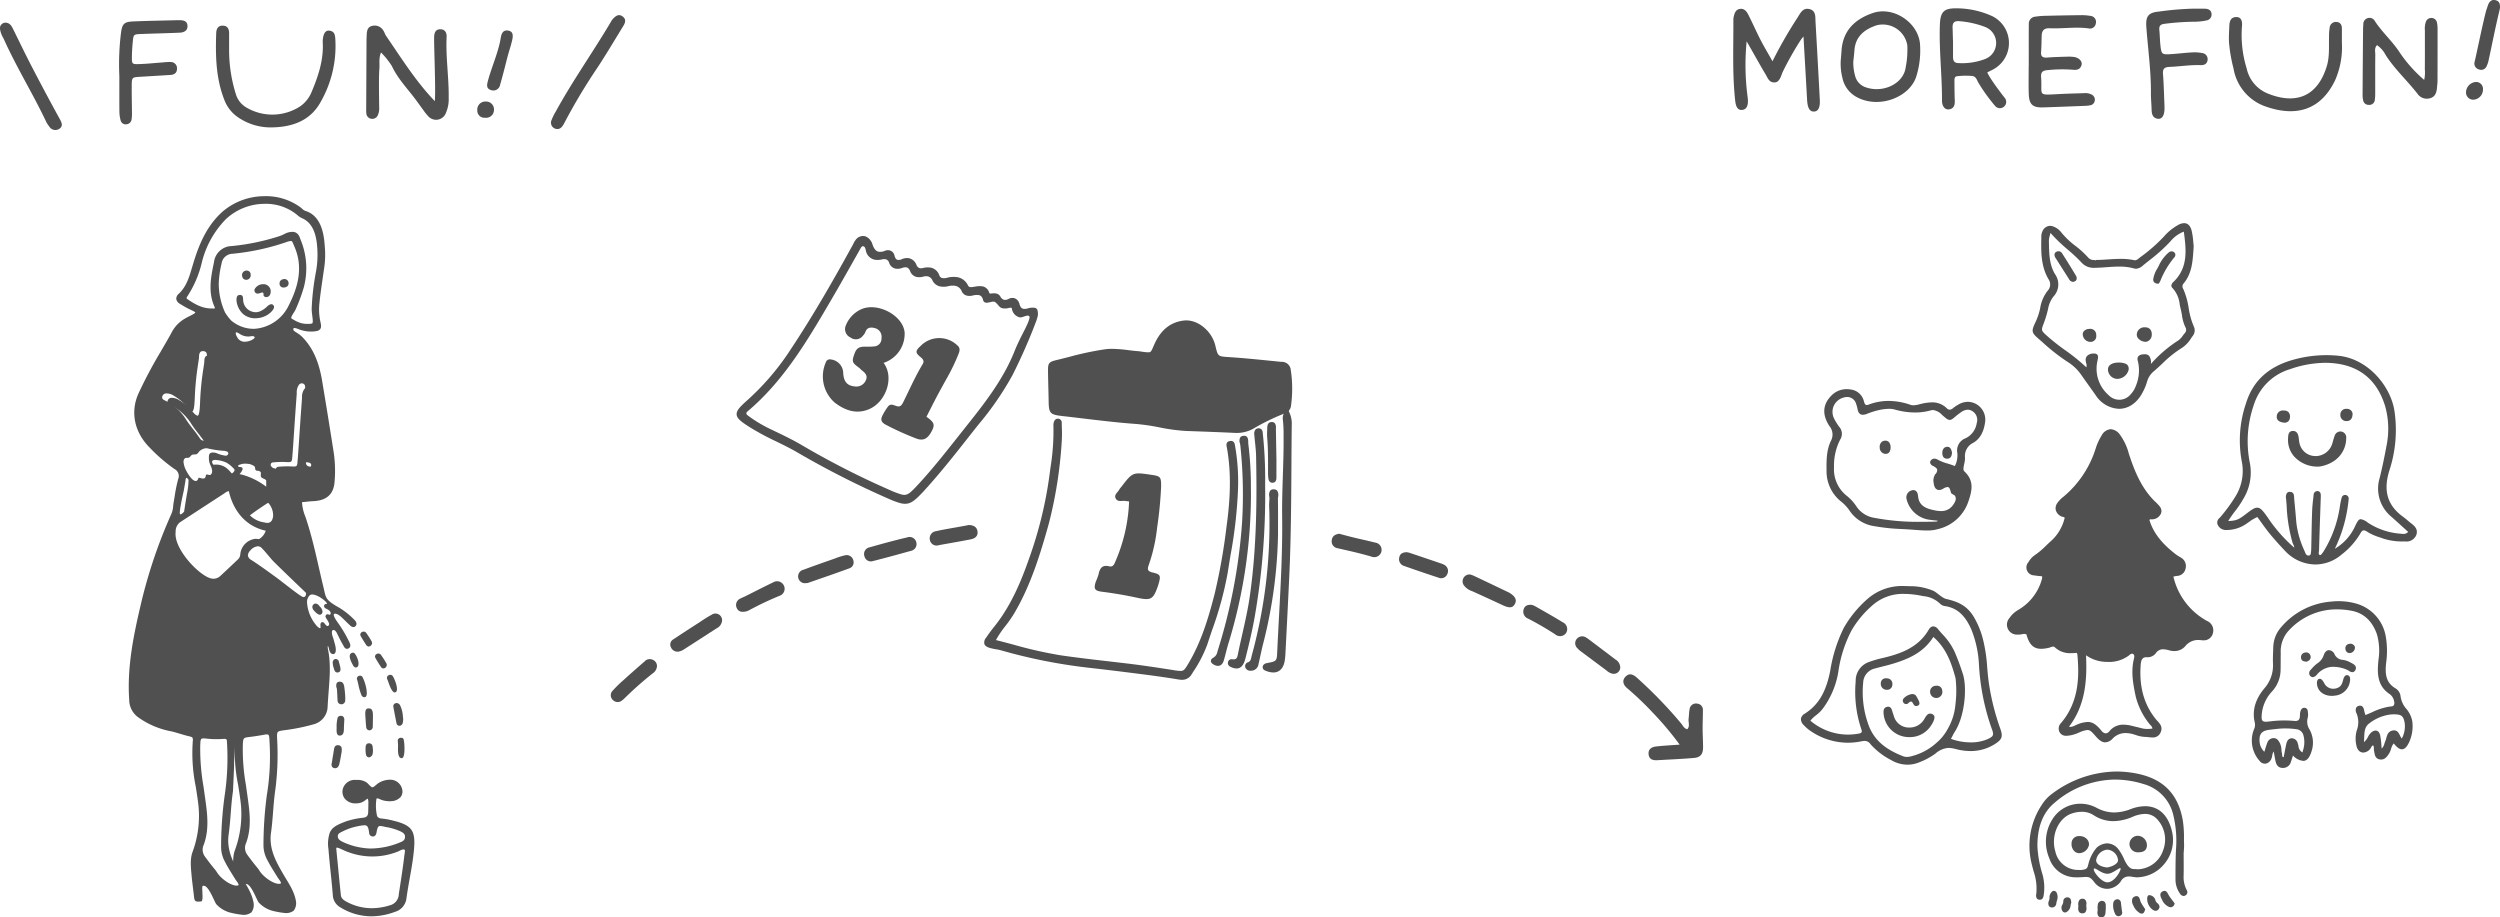 <svg xmlns="http://www.w3.org/2000/svg" width="560.001" height="205.477" viewBox="0 0 560.001 205.477">
  <g id="グループ_125" data-name="グループ 125" transform="translate(-146.194 -272.976)">
    <path id="パス_478" data-name="パス 478" d="M423.054,369.957c-3.231-.152-6.654-.287-11.1-.44a41.39,41.39,0,0,1-6.048-.808,47.147,47.147,0,0,0-5.181-.76c-4.037-.29-8.124-.779-12.077-1.253-1.492-.178-2.985-.357-4.478-.526-2.784-.315-3.043-.6-3.081-3.4-.013-1.029-.04-2.059-.067-3.088-.028-1.144-.058-2.289-.07-3.434-.02-1.912.085-2.181,1.926-2.623.923-.221,1.844-.456,2.766-.691a68.944,68.944,0,0,1,8.08-1.719,12.2,12.2,0,0,1,1.565-.1,30.986,30.986,0,0,1,3.662.295c.758.091,1.516.183,2.269.238.2.015.4.047.593.08.126.021.252.042.378.057a11.052,11.052,0,0,0,1.187.11c.6,0,.681-.141,1.226-1.424l.048-.111c1.448-3.4,3.654-5.227,6.745-5.584a4.578,4.578,0,0,1,.538-.03c2.847,0,5.762,2.536,6.5,5.655.569,2.408.569,2.408,2.91,2.556l.322.021c3.039.2,6.12.508,9.1.809l2.437.243a2,2,0,0,1,2.074,1.506,27.87,27.87,0,0,1,.078,8.5,1.965,1.965,0,0,1-.384.842c-.067.1-.134.2-.189.3l-.173-.093.055.225a48.556,48.556,0,0,0-7.341,3.463,7.635,7.635,0,0,1-3.946,1.182C423.272,369.965,423.163,369.962,423.054,369.957Z" fill="#505050"/>
    <path id="パス_479" data-name="パス 479" d="M617.779,439.265c-.674,0-1.332-.416-2.133-1.349-.928-1.079-1.3-1.415-1.855-1.415a5.547,5.547,0,0,0-1.788.523l-.22.087a7.685,7.685,0,0,1-2.392.666c-.09.005-.181.008-.269.008a1.61,1.61,0,0,1-1.614-.86,1.766,1.766,0,0,1,.384-2.024c4.014-4.726,4.089-10.411,3.633-15.35a.818.818,0,0,0-.094-.233c-.016-.032-.034-.066-.051-.1-.394.035-.841.067-1.286.067a4.929,4.929,0,0,1-3.624-1.32.484.484,0,0,0-.363-.154,1.9,1.9,0,0,0-.582.145,3.864,3.864,0,0,1-.43.135,7.482,7.482,0,0,1-1.668.221c-1.721,0-2.687-.939-3.317-3.236a.967.967,0,0,0-.456-.1,3.261,3.261,0,0,0-.582.073,3.783,3.783,0,0,1-.674.081,1.7,1.7,0,0,1-.174-.009,2.236,2.236,0,0,1-1.9-3.717,5.786,5.786,0,0,1,1.983-1.818l.232-.154a11.4,11.4,0,0,0,5.08-6.877,1.471,1.471,0,0,0,.011-.406c0-.029,0-.058-.005-.088l-.409-.035a11.541,11.541,0,0,1-1.337-.165,1.778,1.778,0,0,1-1.291-2.994,4.593,4.593,0,0,1,1.344-1.5,17.741,17.741,0,0,0,2.636-2.22c.263-.251.525-.5.791-.749a10.126,10.126,0,0,0,3.329-5.446.7.7,0,0,0-.428-.2,1.5,1.5,0,0,1-.467-.167,2.242,2.242,0,0,1-1.116-1.373,2.046,2.046,0,0,1,.381-1.583,6.73,6.73,0,0,1,1.394-1.421,23.067,23.067,0,0,0,7.186-10.8,12.866,12.866,0,0,1,1.327-2.9A2.537,2.537,0,0,1,619,369.114a2.767,2.767,0,0,1,2.052,1.223,12.525,12.525,0,0,1,1.992,4.222l.069.211c1.219,3.726,2.768,7.582,5.8,10.54l.139.127a2.777,2.777,0,0,1,.222.211l.205.214c.515.532,1.1,1.134.8,2.073a2.2,2.2,0,0,1-2.364,1.351.738.738,0,0,0-.193.1l-.067.04c.855,2.817,2.656,5.18,5.816,7.64a10.049,10.049,0,0,0,.982.649l.209.128a2.177,2.177,0,0,1,1.1,2.505,2.026,2.026,0,0,1-1.912,1.633c-.2.022-.4.063-.642.112l-.174.034a15.241,15.241,0,0,0,7.523,9.933,2.284,2.284,0,0,1,1.357,2.629,2.089,2.089,0,0,1-2.181,1.725,3.452,3.452,0,0,1-.472-.033,5.016,5.016,0,0,0-.687-.05,3.668,3.668,0,0,0-2.9,1.414,3.186,3.186,0,0,1-2.449,1.07,4.229,4.229,0,0,1-1.142-.163,5.191,5.191,0,0,0-1.344-.236,1.925,1.925,0,0,0-1.637.872,2.31,2.31,0,0,1-1.761.913s-.26-.012-.319-.012c-.841,0-1.2.446-1.3,1.591-.392,4.874.671,8.842,3.25,12.132.13.166.278.327.426.489.629.684,1.341,1.46.759,2.663a1.838,1.838,0,0,1-1.818,1.107,7.688,7.688,0,0,1-.848-.065,6.568,6.568,0,0,0-.761-.061h0a7.138,7.138,0,0,1-2.122-.428l-.318-.1a6.843,6.843,0,0,0-1.973-.338,3.976,3.976,0,0,0-2.9,1.251A2.436,2.436,0,0,1,617.779,439.265Zm-3.935-4.569c1.19,0,2.016.7,3.043,1.917a1.456,1.456,0,0,0,.995.644,1.176,1.176,0,0,0,.835-.509,3.932,3.932,0,0,1,3.138-1.444,8.1,8.1,0,0,1,1.958.279l.632.151c.419.1.839.2,1.253.314a5.7,5.7,0,0,0,1.559.216,6.52,6.52,0,0,0,1.087-.094,1.319,1.319,0,0,0-.443-.764,2.948,2.948,0,0,1-.257-.3,16.027,16.027,0,0,1-3.033-6.051c-.631-2.943-1.1-5.611-.433-8.453.126-.534.178-.869-.132-1.1a.457.457,0,0,0-.276-.107,1.2,1.2,0,0,0-.651.37,7.4,7.4,0,0,1-4.967,1.475l-.2,0a8.138,8.138,0,0,1-4.486-1.483c.254,5.459-.094,11.139-3.815,16.011a1.434,1.434,0,0,0,.3.033h0a2.4,2.4,0,0,0,1.029-.311c.137-.065.272-.128.409-.182A6.917,6.917,0,0,1,613.844,434.7Z" fill="#505050"/>
    <path id="パス_480" data-name="パス 480" d="M347.986,385.708a16.5,16.5,0,0,1-2.446-.877,198.379,198.379,0,0,1-21.1-10.725c-1.414-.8-2.906-1.533-4.35-2.237a60.015,60.015,0,0,1-5.7-3.043c-2.109-1.329-3.111-2.057-3.186-2.986s.778-1.782,2.6-3.4a57.013,57.013,0,0,0,9.608-11.36c5.247-7.9,9.921-16.179,13.8-23.238.056-.1.109-.21.161-.317a3.816,3.816,0,0,1,.465-.777,2.06,2.06,0,0,1,2.034-.882,2.422,2.422,0,0,1,1.392,1.079,1.843,1.843,0,0,1,.274.5c.348,1.17.791,1.759,1.44,1.91a2.556,2.556,0,0,0,1.485-.215,1.641,1.641,0,0,1,.981-.086,1.51,1.51,0,0,1,1.122,1.176c.13.563.363.876.709.956a1.5,1.5,0,0,0,.881-.133,2.851,2.851,0,0,1,1.728-.222,2.407,2.407,0,0,1,1.6,1.494,1.145,1.145,0,0,0,.751.725,1.478,1.478,0,0,0,.676-.028,4.088,4.088,0,0,1,1.868-.08,2.6,2.6,0,0,1,1.823,1.711.913.913,0,0,0,.664.609,2.553,2.553,0,0,0,1.078-.066,5.486,5.486,0,0,1,2.474-.1,3.285,3.285,0,0,1,2.2,1.808.632.632,0,0,0,.434.367,2.137,2.137,0,0,0,.769-.036l.436-.063a4.712,4.712,0,0,1,1.7-.04,1.951,1.951,0,0,1,1.417,1.4c.053.148.119.175.184.19a1.509,1.509,0,0,0,.458-.014,2.638,2.638,0,0,1,.941.019,1.376,1.376,0,0,1,.915.664,1.373,1.373,0,0,0,.824.74,1.584,1.584,0,0,0,1.027-.2,1.837,1.837,0,0,1,1.217-.191,1.768,1.768,0,0,1,1.218,1.36c.24.8.553.974.827,1.038a2.237,2.237,0,0,0,.993-.068,3.643,3.643,0,0,1,1.594-.153.852.852,0,0,1,.56.382,2.917,2.917,0,0,1-.049,2.041c-.028.119-.066.234-.1.35l-.043.132a123.4,123.4,0,0,1-5.358,12.2,67.752,67.752,0,0,1-7.685,11.142l-1.923,2.436c-3.1,3.945-6.308,8.024-9.74,11.815l-.2.221c-.2.228-.409.455-.619.677C350.865,385.359,349.885,386.15,347.986,385.708Zm-8.451-57.576c-.274-.016-.419.189-.661.628l-1.512,2.679c-1.586,2.814-3.227,5.724-4.888,8.56l-.221.377c-5.143,8.786-10.461,17.871-18.549,24.7-.154.13-.336.321-.329.5s.17.36.488.588a30.077,30.077,0,0,0,4.486,2.727l1.1.528c2,.957,4.066,1.947,6.018,3.071a186.374,186.374,0,0,0,19.922,10.2,19.61,19.61,0,0,0,2.764,1.056c1.3.3,1.791-.167,3.891-2.441,2.959-3.207,5.713-6.686,8.378-10.051l1.759-2.218c4.313-5.41,8.727-10.945,11.308-17.492.329-.833.721-1.659,1.1-2.459.733-1.546,2.436-4.523,2.2-5.186-.224-.63-1.608.3-2.165.17a2.3,2.3,0,0,1-1.758-1.942c-.042-.187-.12-.205-.166-.216a1.646,1.646,0,0,0-.609.074,3.047,3.047,0,0,1-1.435.016c-.658-.153-1.018-1.029-1.583-1.368s-1.7.426-2.319.047a.77.77,0,0,1-.363-.575c-.221-.779-.622-.956-.905-1.022a3.531,3.531,0,0,0-1.443.1,2.816,2.816,0,0,1-1.228.024,1.684,1.684,0,0,1-1.179-.954,2.028,2.028,0,0,0-1.377-1.237,4.057,4.057,0,0,0-1.731.082,4.127,4.127,0,0,1-1.781.032,2.456,2.456,0,0,1-1.688-1.343,1.522,1.522,0,0,0-1-.9,2.343,2.343,0,0,0-1.067.058,3.248,3.248,0,0,1-1.5.066,2.033,2.033,0,0,1-1.433-1.312c-.264-.638-.573-.777-.782-.826a1.809,1.809,0,0,0-.97.115,2.888,2.888,0,0,1-1.576.148,1.952,1.952,0,0,1-1.38-1.31,1.081,1.081,0,0,0-.75-.773,1.966,1.966,0,0,0-.847.035,4,4,0,0,1-1.73.04,2.573,2.573,0,0,1-1.9-2.148c-.092-.39-.218-.759-.5-.826A.562.562,0,0,0,339.535,328.132Z" fill="#505050"/>
    <path id="パス_481" data-name="パス 481" d="M399.113,385.3c-.409-.054-.645-.087-.88-.115-.763-.09-1.747.319-2.159-.635-.342-.793.509-1.275.821-1.9a4,4,0,0,1,.442-.574c2.585-3.359,2.585-3.359,6.747-2.741,2.075.308,2.214.447,2.2,2.641a87.582,87.582,0,0,1-.888,9.142,37.294,37.294,0,0,1-1.9,8.467c-.363,1.022-.166,1.388.926,1.64,1.708.395,1.8.7,1.348,2.351-.064.234-.13.467-.21.7-1.04,2.974-1.548,3.269-4.638,2.6q-3.9-.848-7.858-1.347c-1.668-.211-1.923-.637-1.418-2.233a16.543,16.543,0,0,0,.6-1.578c.276-1.35.772-2.3,2.422-1.882.641.161,1-.2,1.257-.825A37.286,37.286,0,0,0,399.113,385.3Z" fill="#505050"/>
    <path id="パス_482" data-name="パス 482" d="M410.936,425.253a4.4,4.4,0,0,1-.734-.067c-2.917-.492-5.857-.886-8.347-1.205-4.384-.563-8.3-1.038-11.983-1.452a120.624,120.624,0,0,1-19.452-3.88,11.965,11.965,0,0,0-1.178-.248,10.741,10.741,0,0,1-1.423-.317c-.635-.2-.99-.473-1.122-.849a1.575,1.575,0,0,1,.361-1.386c.551-.822,1.167-1.655,1.882-2.547,3.83-4.778,6.1-10.425,7.808-15.319a91.536,91.536,0,0,0,4.546-18.679l.2-1.529a51.666,51.666,0,0,0,.673-9.245,2.976,2.976,0,0,1,.036-.8c.178-.808.629-.977.976-.977a.9.9,0,0,1,.852,1c0,.379.013.758.023,1.138a28.6,28.6,0,0,1-.032,3,97.185,97.185,0,0,1-2.9,18.409c-1.9,6.786-4.072,13.941-7.87,20.278a30.227,30.227,0,0,1-1.971,2.785,20.555,20.555,0,0,0-1.993,2.987c1.328.332,2.645.683,3.954,1.032a93.473,93.473,0,0,0,10.516,2.378c3.63.533,7.337.959,10.921,1.372q1.969.227,3.94.459c3.507.418,7,.953,10.281,1.466a13.011,13.011,0,0,0,1.715.209c.768,0,.981-.315,1.861-1.8,2.967-5.017,4.55-10.62,5.8-15.479a132.968,132.968,0,0,0,2.618-14.71c.682-4.911,1.316-11.392.133-17.968l-.033-.167c-.084-.4-.239-1.153.609-1.358a1.4,1.4,0,0,1,.331-.044c.74,0,.852.7.919,1.122l.033.2a46.368,46.368,0,0,1,.607,9.938,103.6,103.6,0,0,1-1.668,14.38c-.21,1.287-.421,2.573-.619,3.863a78.358,78.358,0,0,1-3.538,12.977c-.343,1.022-.686,2.044-1.019,3.07a28.573,28.573,0,0,1-3.21,6.222l-.289.462A2.436,2.436,0,0,1,410.936,425.253Z" fill="#505050"/>
    <path id="パス_483" data-name="パス 483" d="M431.413,423.611a4.709,4.709,0,0,1-1.892-.468.777.777,0,0,1-.48-.852.906.906,0,0,1,.377-.566,1.4,1.4,0,0,1,.559-.213c2.221-.421,2.221-.421,2.32-2.617.121-2.635.262-5.269.4-7.9.393-7.294.8-14.837.7-22.265-.042-3.061.06-6.166.157-9.168.094-2.857.19-5.812.164-8.718l0-.35a31.313,31.313,0,0,0-.158-3.477,2.293,2.293,0,0,1,.616-1.985l-.166-.263h.436l.153-.142.089.142h.1l.057.246a6.1,6.1,0,0,1,.7,3.267q-.048,4.4-.068,8.8c-.05,8.291-.1,16.864-.5,25.293q-.312,6.652-.656,13.3l-.18,3.586c-.024.49-.066.98-.128,1.467C433.775,422.588,432.853,423.611,431.413,423.611Z" fill="#505050"/>
    <path id="パス_484" data-name="パス 484" d="M423.182,422.718a2.838,2.838,0,0,1-1.059-.24c-.386-.156-.988-.4-.869-1.145a.794.794,0,0,1,.852-.688,1.7,1.7,0,0,1,.191.012,1.806,1.806,0,0,0,.234.017c.69,0,.83-.481.979-1.273l.044-.227c.285-1.383.6-2.76.91-4.137.619-2.733,1.26-5.558,1.667-8.38,1.6-11.068,1.618-22.161,1.427-31.553-.021-1-.129-2.024-.234-3.013-.063-.6-.126-1.19-.171-1.786a1.439,1.439,0,0,1,.264-1.093.92.92,0,0,1,.679-.3h0c.891,0,.945.781.973,1.2l.008.113a96.9,96.9,0,0,1,.509,11.357,159.179,159.179,0,0,1-2.392,29.888c-.5,2.706-1.145,5.557-2.017,8.97C424.929,421.42,424.45,422.718,423.182,422.718Z" fill="#505050"/>
    <path id="パス_485" data-name="パス 485" d="M419.02,422.133a1.792,1.792,0,0,1-.751-.187c-.544-.253-.824-.553-.836-.893-.01-.3.192-.564.6-.788a1.887,1.887,0,0,0,.862-1.324l.089-.287a124.219,124.219,0,0,0,5.43-28.569,104.324,104.324,0,0,0-.387-17.332,3.666,3.666,0,0,0-.082-.452,1.706,1.706,0,0,1,.049-1.324.94.94,0,0,1,.675-.372,1.485,1.485,0,0,1,.2-.015c.913,0,.926.917.933,1.465a3.727,3.727,0,0,0,.022.43,76.172,76.172,0,0,1,.569,9.79l.017,1.108A114.5,114.5,0,0,1,421.394,417c-.215.69-.4,1.39-.575,2.091-.16.623-.32,1.246-.505,1.861C420.007,421.979,419.372,422.133,419.02,422.133Z" fill="#505050"/>
    <path id="パス_486" data-name="パス 486" d="M426.333,423.214a1.141,1.141,0,0,1-1.2-.782.9.9,0,0,1,.605-1.1c.531-.188.642-.578.777-1.2.027-.125.055-.25.087-.371a111.551,111.551,0,0,0,3.918-32.448l-.01-.292a14.169,14.169,0,0,1,.034-2.169,3.227,3.227,0,0,0-.024-.619,1.782,1.782,0,0,1,.2-1.35.969.969,0,0,1,.724-.3h.008a1.026,1.026,0,0,1,.819.29,1.847,1.847,0,0,1,.215,1.431,4.342,4.342,0,0,0-.034.483c.033,1.944.028,3.889.022,5.789l0,2.089a105.859,105.859,0,0,1-3.23,24.1c-.264.973-.481,1.98-.692,2.954-.143.664-.287,1.327-.445,1.987a1.681,1.681,0,0,1-1.612,1.511Q426.417,423.22,426.333,423.214Z" fill="#505050"/>
    <g id="グループ_114" data-name="グループ 114">
      <path id="パス_487" data-name="パス 487" d="M522.437,439.772a71.134,71.134,0,0,0-6.092-7.236,69.983,69.983,0,0,0-5.592-5.338c-1.112-.906-1.195-1.9-.409-2.685.7-.7,1.51-.664,2.537.287a99.224,99.224,0,0,1,9.9,10.238c.386.477.633,1.132,1.372,1.284.641-.7.194-1.538.287-2.3.088-.718.085-1.451.219-2.16a1.441,1.441,0,0,1,1.744-1.271,1.391,1.391,0,0,1,1.24,1.536c.005,1.369-.066,2.738-.06,4.107s.095,2.737.1,4.106c.005,1.554-.564,2.295-2.072,2.422-2.726.229-5.461.341-8.193.5-.98.056-1.814-.184-1.936-1.319s.661-1.629,1.6-1.746C518.679,440,520.288,439.934,522.437,439.772Z" fill="#505050"/>
      <path id="パス_488" data-name="パス 488" d="M475.578,401.671a7.165,7.165,0,0,1,.731.273q3.809,1.8,7.61,3.624a4.8,4.8,0,0,1,.428.221c1.3.791,1.675,1.609,1.165,2.51-.5.882-1.248.926-2.721.235-2.253-1.057-4.519-2.087-6.785-3.117a3.811,3.811,0,0,1-1.932-1.365,1.55,1.55,0,0,1-.062-1.6A1.522,1.522,0,0,1,475.578,401.671Z" fill="#505050"/>
      <path id="パス_489" data-name="パス 489" d="M509.135,422.457a1.461,1.461,0,0,1-1.818,1.416,2.958,2.958,0,0,1-1.249-.7c-1.873-1.4-3.75-2.786-5.62-4.187a4.708,4.708,0,0,1-.9-.793,1.521,1.521,0,0,1-.091-2.178,1.565,1.565,0,0,1,1.991-.252,3.594,3.594,0,0,1,.6.4c1.995,1.5,3.992,3,5.978,4.519A2.17,2.17,0,0,1,509.135,422.457Z" fill="#505050"/>
      <path id="パス_490" data-name="パス 490" d="M461.277,396.67a4.227,4.227,0,0,1,.627.125q3.646,1.224,7.287,2.466a2.166,2.166,0,0,1,.434.2,1.541,1.541,0,0,1,.8,2.025,1.469,1.469,0,0,1-1.964.9c-2.589-.843-5.165-1.727-7.734-2.629a1.581,1.581,0,0,1-1.1-1.9C459.771,397.009,460.39,396.7,461.277,396.67Z" fill="#505050"/>
      <path id="パス_491" data-name="パス 491" d="M446.163,392.532c1.092.286,2.1.567,3.114.813,1.641.4,3.294.748,4.93,1.165a1.641,1.641,0,1,1-.763,3.164c-2.547-.764-5.138-1.323-7.725-1.915a1.543,1.543,0,0,1-1.2-1.83C444.631,392.987,445.38,392.656,446.163,392.532Z" fill="#505050"/>
      <path id="パス_492" data-name="パス 492" d="M489.331,408.47a3.611,3.611,0,0,1,.676.266c2.1,1.2,4.214,2.379,6.272,3.648a1.655,1.655,0,0,1,.659,2.472,1.673,1.673,0,0,1-2.387.21,67.291,67.291,0,0,0-6.062-3.518,1.668,1.668,0,0,1-.949-2.214C487.791,408.673,488.37,408.374,489.331,408.47Z" fill="#505050"/>
    </g>
    <g id="グループ_115" data-name="グループ 115">
      <path id="パス_493" data-name="パス 493" d="M307.938,412.037a2.182,2.182,0,0,1-1.219,1.685c-2.437,1.564-4.866,3.142-7.3,4.706a3.749,3.749,0,0,1-.865.417,1.609,1.609,0,0,1-2.047-.817,1.357,1.357,0,0,1,.58-1.88c1.937-1.3,3.9-2.557,5.862-3.823a30.775,30.775,0,0,1,2.663-1.656A1.491,1.491,0,0,1,307.938,412.037Z" fill="#505050"/>
      <path id="パス_494" data-name="パス 494" d="M326.809,403.586a1.528,1.528,0,0,1-.618-2.993c2.325-.873,4.673-1.686,7.015-2.511a14.99,14.99,0,0,1,2.284-.719,1.521,1.521,0,0,1,1.853,1.155,1.4,1.4,0,0,1-.9,1.767c-3.079,1.132-6.184,2.192-9.282,3.27A1.042,1.042,0,0,1,326.809,403.586Z" fill="#505050"/>
      <path id="パス_495" data-name="パス 495" d="M293.357,422.2a2.061,2.061,0,0,1-.948,1.6,77.55,77.55,0,0,0-6.323,5.6,4.082,4.082,0,0,1-.55.469,1.48,1.48,0,0,1-1.987-.031,1.444,1.444,0,0,1-.106-2.159,27.278,27.278,0,0,1,2.412-2.359q2.325-2.106,4.7-4.158a1.586,1.586,0,0,1,1.986-.334A1.5,1.5,0,0,1,293.357,422.2Z" fill="#505050"/>
      <path id="パス_496" data-name="パス 496" d="M351.491,394.715a1.517,1.517,0,0,1-1.161,1.628c-2.854.8-5.716,1.585-8.591,2.309a1.469,1.469,0,0,1-1.9-1.04,1.523,1.523,0,0,1,1.17-2.041c2.775-.788,5.56-1.554,8.369-2.21A1.556,1.556,0,0,1,351.491,394.715Z" fill="#505050"/>
      <path id="パス_497" data-name="パス 497" d="M321.951,404.856a1.667,1.667,0,0,1-1.213,1.606,73.071,73.071,0,0,0-6.716,3.188,2.986,2.986,0,0,1-.663.275c-.93.213-1.8.158-2.187-.887a1.56,1.56,0,0,1,.882-1.992c.343-.2.728-.33,1.086-.509,2.075-1.034,4.133-2.1,6.226-3.1A1.688,1.688,0,0,1,321.951,404.856Z" fill="#505050"/>
      <path id="パス_498" data-name="パス 498" d="M363.279,390.571c.876.072,1.719.341,1.873,1.424.159,1.121-.611,1.62-1.538,1.8-2.363.471-4.743.86-7.112,1.3a1.528,1.528,0,0,1-2.017-1.183,1.606,1.606,0,0,1,1.379-1.949c1.644-.382,3.316-.636,4.977-.945C361.63,390.88,362.419,390.732,363.279,390.571Z" fill="#505050"/>
    </g>
    <path id="パス_499" data-name="パス 499" d="M431.219,381.112c-.792,0-.889-.808-.92-1.073a10.091,10.091,0,0,1-.064-1.238l0-1.414c0-2.064,0-4.2-.186-6.287a13.371,13.371,0,0,1-.009-1.662l.012-.451c.01-.531.027-1.419.948-1.474h.017a.914.914,0,0,1,.711.237,1.5,1.5,0,0,1,.269,1.107l0,.2c.018,1.281.122,6.835.122,6.835,0,1.348,0,2.7-.008,4.046,0,.31-.008,1.138-.842,1.173Z" fill="#505050"/>
    <g id="グループ_116" data-name="グループ 116">
      <path id="パス_500" data-name="パス 500" d="M679.729,443.105a1.707,1.707,0,0,1-.519-.03c-.926-.188-1.062-.973-1.172-1.6l-.054-.292a2.872,2.872,0,0,1-.044-.519,1.42,1.42,0,0,0-.133-.711H677.8c-.24.024-.34.19-.5.481a1.737,1.737,0,0,1-.346.494,2.21,2.21,0,0,1-1.232.609c-.807.083-1.445-.47-1.664-1.443a6.851,6.851,0,0,1,.043-3.475,5.2,5.2,0,0,0-.024-3.811,1.524,1.524,0,0,1-.106-1.284.874.874,0,0,1,.626-.443,1.352,1.352,0,0,1,.153-.025c.777-.079.932.655,1.035,1.14l.035.161c.046.2.108.393.183.624l.052.165c.482-.189.954-.4,1.423-.6a14.034,14.034,0,0,1,4.139-1.313l.192-.017a.777.777,0,0,0,.591-.253,1.091,1.091,0,0,0,.082-.845,2.512,2.512,0,0,0-1.005-1.668c-2.757-1.806-2.768-4.6-2.561-7.066l.045-.531a13.359,13.359,0,0,0-.345-5.829c-1.057-2.993-3-4.763-5.779-5.258a17.2,17.2,0,0,0-4.76-.214,14.588,14.588,0,0,0-9.462,4.964,6.95,6.95,0,0,0-1.534,4.792c-.012.585-.014,1.172-.016,1.759,0,.621,0,1.242-.017,1.862a7.214,7.214,0,0,1-1.963,4.979,8.593,8.593,0,0,0-2.275,5.318c-.05.636.018,1.021.215,1.214s.544.242,1.124.182l.721-.077a24.539,24.539,0,0,1,5.158-.088,2.485,2.485,0,0,0,.512.01c.4-.042.786-.2.835-1.055l.008-.234a3.228,3.228,0,0,1,.087-.772c.069-.246.231-.82.785-.877a.955.955,0,0,1,.279.015c.575.112.616.71.633.965l.009.121a3.15,3.15,0,0,1-.056,1.158,3.22,3.22,0,0,0,.4,2.576,6.056,6.056,0,0,1,.553,4.61c-.461,1.6-1.03,2.358-1.843,2.441a3.5,3.5,0,0,1-2.41-1.2l-.091.29c-.131.417-.245.782-.373,1.142a1.815,1.815,0,0,1-1.576,1.339,2.468,2.468,0,0,1-.262.011c-1.152-.014-1.476-.907-1.62-1.578-.113-.527-.2-1.058-.309-1.658l-.082-.46a2.18,2.18,0,0,0-.337.949,2.82,2.82,0,0,1-.187.685,1.731,1.731,0,0,1-1.326,1.108,1.517,1.517,0,0,1-1.334-.654,6.8,6.8,0,0,1-1.414-6.542c.05-.159.107-.313.163-.466a2.336,2.336,0,0,0,.21-1.478c-.669-2.679.07-5.308,2.2-7.814a7.834,7.834,0,0,0,1.855-5.636c-.026-.873.006-1.759.038-2.615.013-.339.026-.679.035-1.019a7.058,7.058,0,0,1,1.568-4.124,16.356,16.356,0,0,1,11.364-5.959,14.658,14.658,0,0,1,5.417.381,9.27,9.27,0,0,1,6.883,7.654,18.9,18.9,0,0,1,.06,5.6c-.3,2.6-.063,4.474,2.01,5.754a2.379,2.379,0,0,1,1.2,1.732,5.3,5.3,0,0,0,1.293,2.888,5.869,5.869,0,0,1,1.377,3.057,8.727,8.727,0,0,1-.7,4.348c-.509,1.092-.991,1.6-1.558,1.662s-1.166-.349-1.934-1.312a3.139,3.139,0,0,0-.59,1.207,4.387,4.387,0,0,1-.455,1.068C680.975,442.333,680.524,443.024,679.729,443.105Zm-1.5-6.48c.258-.026.885.024,1.121,1.058a15.554,15.554,0,0,1,.281,2.274c.017.23.034.464.055.7a2.222,2.222,0,0,0,.62-1.114,4.4,4.4,0,0,1,.193-.532,4.518,4.518,0,0,0,.228-.7c.19-.707.4-1.508,1.427-1.7a1.587,1.587,0,0,1,.16-.024c.862-.088,1.18.548,1.46,1.109a3.7,3.7,0,0,0,.424.711,5.742,5.742,0,0,0,.63-3.59c-.272-1.4-.692-1.77-2.047-1.825a8.023,8.023,0,0,0-1.118.034,9.687,9.687,0,0,0-4.778,2.006c-1.009.751-1.057,1.862-1.113,3.149-.014.337-.03.682-.062,1.036a3.455,3.455,0,0,0,.914-1.175,3.506,3.506,0,0,1,.581-.842A1.79,1.79,0,0,1,678.232,436.625Zm-22.854,1.7c.84-.086,1.2.538,1.48,1.04a3.72,3.72,0,0,1,.385,1.558,5.782,5.782,0,0,0,.121.841,1.929,1.929,0,0,1,.038.322c.017.311.026.477.342.5l.142-.749c.143-.762.289-1.531.463-2.293.206-.9.71-1.143,1.1-1.191h0a1.4,1.4,0,0,1,1.439,1.106,4.1,4.1,0,0,1,.173.648,1.66,1.66,0,0,0,.9,1.4c.028-.125.057-.25.084-.373a5.872,5.872,0,0,0,.073-3.618,1.842,1.842,0,0,0-1.625-1.21,17.269,17.269,0,0,0-4.528-.022c-.467.047-.932.1-1.4.16-1.8.221-2.4.99-2.2,2.839a3.38,3.38,0,0,0,1.046,2.091l.134-.431c.178-.581.342-1.117.543-1.639a1.5,1.5,0,0,1,1.273-.985Z" fill="#505050"/>
      <path id="パス_501" data-name="パス 501" d="M664.337,424.662a.867.867,0,0,1-.786-.463,1.021,1.021,0,0,1,.241-1.189l.182-.2a8.991,8.991,0,0,1,1.212-1.176,3.538,3.538,0,0,0,1.51-1.851c.216-.693.622-1.12,1.112-1.17a1.462,1.462,0,0,1,1.33.924,2.159,2.159,0,0,0,1.857,1.251,4.658,4.658,0,0,1,1.662.562l.214.112c.5.258,1.339.689.955,1.535a.812.812,0,0,1-.636.549,1.451,1.451,0,0,1-.867-.321,2.45,2.45,0,0,0-.367-.205,7.624,7.624,0,0,0-3.575-.66,4.875,4.875,0,0,0-3.164,1.685A1.567,1.567,0,0,1,664.337,424.662Z" fill="#505050"/>
      <path id="パス_502" data-name="パス 502" d="M669.247,428.791c-1.768.3-3.667-.5-4.005-2.289-.181-.95.131-1.328.307-1.408.646-.294,1.041.495,1.35,1.056a2.246,2.246,0,0,0,2.406,1.057c1.473-.28,1.567-1.314,1.82-2.172.1-.358.372-.806.7-.822,1.154-.053.8,1.537.54,2.23A3.719,3.719,0,0,1,669.247,428.791Z" fill="#505050"/>
      <path id="パス_503" data-name="パス 503" d="M672.6,419.264a.916.916,0,0,1-1-.754,1.1,1.1,0,0,1,.1-.857.99.99,0,0,1,.63-.438l.121-.017a1.047,1.047,0,0,1,1.247.705,1.247,1.247,0,0,1-1.1,1.361Z" fill="#505050"/>
      <path id="パス_504" data-name="パス 504" d="M662.88,421.187c-.4-.016-1.15-.048-1.25-.8a1.121,1.121,0,0,1,.2-.853,1.144,1.144,0,0,1,.778-.4h0a.985.985,0,0,1,1.148.775.973.973,0,0,1-.572,1.139c-.055.034-.109.067-.156.1l-.066.049Z" fill="#505050"/>
    </g>
    <path id="パス_505" data-name="パス 505" d="M412.069,351.517a1.892,1.892,0,0,1-1.946-1.875,1.768,1.768,0,0,1,1.631-1.927,1.454,1.454,0,0,1,.208-.015,1.789,1.789,0,0,1,1.256.565,1.882,1.882,0,0,1,.559,1.337,1.749,1.749,0,0,1-1.526,1.907C412.179,351.515,412.123,351.517,412.069,351.517Z" fill="#505050"/>
    <path id="パス_506" data-name="パス 506" d="M412.213,351.226a1.618,1.618,0,0,1-1.8-1.589A1.484,1.484,0,0,1,411.8,348a1.613,1.613,0,0,1,1.7,1.6A1.464,1.464,0,0,1,412.213,351.226Z" fill="#505050"/>
    <g id="グループ_117" data-name="グループ 117">
      <path id="パス_507" data-name="パス 507" d="M664.818,399.418A9.4,9.4,0,0,1,658,396.325c-1.412-1.491-2.455-2.664-3.384-3.8-.708-.868-1.372-1.791-2.013-2.684-.25-.35-.5-.7-.756-1.046a9,9,0,0,0-1.892,1.112l-.434.3a7.842,7.842,0,0,1-4.509,1.491h-.148a2,2,0,0,1-1.935-1.246,1.287,1.287,0,0,1,.461-1.467c.067-.071.133-.142.194-.214a36.334,36.334,0,0,0,3.383-4.642,10.789,10.789,0,0,0,1.355-7.949,25.687,25.687,0,0,1,.933-12.724c1.527-5.075,4.983-8.307,10.564-9.879a27.528,27.528,0,0,1,7.46-1.046c.876,0,1.771.043,2.656.129,6.849.664,11.895,7.029,12.643,12.546a29.064,29.064,0,0,1-1.106,12.985c-1.51,4.64-.535,8.005,3.067,10.587.326.234.631.494.938.755.246.211.492.421.75.617.86.651,1.662,1.392,1.222,2.66a2.374,2.374,0,0,1-2.576,1.439,13.711,13.711,0,0,1-4.855-.638c-.271-.1-.546-.195-.82-.29a11.54,11.54,0,0,1-2.772-1.242,1.409,1.409,0,0,0-.739-.3c-.192,0-.456.084-.8.741a16.46,16.46,0,0,1-4.206,4.7A9.048,9.048,0,0,1,664.818,399.418Zm-5.673-16.257c.9,0,.922.8.94,1.333,0,.107.007.212.016.308l.034.354c.16,1.647.319,3.295.443,4.945a20.743,20.743,0,0,0,1.792,6.2l.166.413c.213.524.409.7.775.7.424-.009.488-.222.547-.744a10.8,10.8,0,0,0,.063-1.164l.056-2.756c.036-1.775.07-3.548.136-5.321.04-1.047.162-2.1.279-3.125l.057-.5a.839.839,0,0,1,.821-.828h0c.233,0,.737.082.779.847.014.252,0,.505-.008.758l-.109,3.188c-.1,2.8-.191,5.6-.268,8.393a2.919,2.919,0,0,1-.039.358c-.063.434-.08.664.253.81.023-.01.048-.019.072-.028a.633.633,0,0,0,.187-.093,6.448,6.448,0,0,0,.556-.745,26.344,26.344,0,0,0,3.673-10.3l.037-.215a13.671,13.671,0,0,1,.316-1.453.8.8,0,0,1,.766-.654.935.935,0,0,1,.218.027.824.824,0,0,1,.583.992c-.061.737-.171,1.475-.28,2.166a31.8,31.8,0,0,1-2.813,8.878,11.327,11.327,0,0,0,4.6-5.184c.46-.935.714-1.449,1.243-1.449a3.431,3.431,0,0,1,1.52.754,15.211,15.211,0,0,0,7.11,2.476l.27.027a5.428,5.428,0,0,0,.6.043,1.34,1.34,0,0,0,1.085-.452l-1.1-1c-.874-.792-1.748-1.587-2.632-2.372a8.182,8.182,0,0,1-2.637-8.745c.519-2.1,1-4.345,1.5-7.068a18.831,18.831,0,0,0-.291-9c-1.7-5.517-5.3-8.711-10.71-9.493a19.143,19.143,0,0,0-2.718-.194,24.325,24.325,0,0,0-7.876,1.424,12.169,12.169,0,0,0-8.172,8.207,24.64,24.64,0,0,0-.789,12.972,11.355,11.355,0,0,1-1.573,8,21.266,21.266,0,0,1-1.762,2.611,25.287,25.287,0,0,0-1.552,2.232c1.852-.094,2.319-.307,3.973-1.576,1.183-.908,1.884-1.421,2.522-1.421.751,0,1.27.675,2.281,2.079a33.614,33.614,0,0,0,6.009,6.865,1.2,1.2,0,0,0-.189-.673,2.781,2.781,0,0,1-.16-.361,34.822,34.822,0,0,1-1.341-8.351c-.039-.489-.128-1.576-.128-1.576a1.722,1.722,0,0,1,.2-1.265.8.8,0,0,1,.582-.267Z" fill="#505050"/>
      <path id="パス_508" data-name="パス 508" d="M665.484,377.494a7.062,7.062,0,0,1-5.26-2.117,5.577,5.577,0,0,1-1.5-4.236l.01-.181c.032-.574.078-1.442,1.115-1.45.472,0,1.057.236,1.232,1.358.028.176.047.354.067.531a6.469,6.469,0,0,0,.14.882,3.646,3.646,0,0,0,3.421,2.85q.125.009.249.009a3.912,3.912,0,0,0,3.529-2.417,8.614,8.614,0,0,0,.319-1.016,9.667,9.667,0,0,1,.333-1.056,1.383,1.383,0,0,1,1.26-1.029,1.427,1.427,0,0,1,.287.03,1.33,1.33,0,0,1,1.058,1.505,6.152,6.152,0,0,1-2.73,5.078,7.906,7.906,0,0,1-3.324,1.255Z" fill="#505050"/>
      <path id="パス_509" data-name="パス 509" d="M657.761,367.65c-.546-.092-1.613-.275-1.576-1.359a1.361,1.361,0,0,1,1.552-1.363c.069,0,.14,0,.212.008a1.255,1.255,0,0,1,.918.418,1.541,1.541,0,0,1,.267,1.191,1.156,1.156,0,0,1-1.3,1.106Z" fill="#505050"/>
      <path id="パス_510" data-name="パス 510" d="M671.834,367.3a1.332,1.332,0,0,1-1.4-1.439,1.281,1.281,0,0,1,1.434-1.3,1.23,1.23,0,0,1,1.309,1.092c-.023,1.441-.842,1.65-1.328,1.65Z" fill="#505050"/>
    </g>
    <g id="グループ_118" data-name="グループ 118">
      <path id="パス_511" data-name="パス 511" d="M573.442,444.263a7.167,7.167,0,0,1-3.638-1.035,15.806,15.806,0,0,1-4.636-3.573,1.534,1.534,0,0,0-1.292-.711,3.628,3.628,0,0,0-.723.088,15.234,15.234,0,0,1-3.046.316,14.908,14.908,0,0,1-8.192-2.527,8.579,8.579,0,0,1-1.7-1.444,1.822,1.822,0,0,1-.606-1.429,1.652,1.652,0,0,1,.871-1.123c3.02-1.924,4.714-4.765,5.669-9.5a33.623,33.623,0,0,1,3.051-9.7,25.356,25.356,0,0,1,5.214-6.4,11.765,11.765,0,0,1,8.423-2.972c.231,0,.463.005.7.012l.331.018a13.393,13.393,0,0,1,5.446,1.054c.784.4,1.953,1.6,2.81,1.8,2.414.569,4.471,1.321,6.055,3.781a18.857,18.857,0,0,1,2.233,5.382,35.224,35.224,0,0,1,.919,6.209c.117,1.349.239,2.744.466,4.1a53.415,53.415,0,0,0,2.445,9.538c.658,1.807.439,2.46-1.174,3.487a10.037,10.037,0,0,1-5.481,1.577,13,13,0,0,1-3.307-.45,6.638,6.638,0,0,0-1.687-.249,4.9,4.9,0,0,0-2.86,1.269,15.649,15.649,0,0,1-4.141,2.14A6.923,6.923,0,0,1,573.442,444.263Zm5.824-28.61c-2.215,3.531-5.666,4.972-9.075,6-.751.226-1.511.418-2.272.611-.566.143-1.133.286-1.694.443a3.359,3.359,0,0,0-2.679,3.217,21.243,21.243,0,0,0,1.022,8.928c1.1,3.5,3.539,5.824,7.925,7.525a2.274,2.274,0,0,0,.836.15,4.279,4.279,0,0,0,1.154-.188,13.007,13.007,0,0,0,5.468-2.958,10.506,10.506,0,0,0,2.558-3.176,13.047,13.047,0,0,0,1.7-5.4,25.026,25.026,0,0,0,.037-5.88l-.1-.377C583.278,421.446,582.182,418.206,579.266,415.653Zm3.942,22.828a12.864,12.864,0,0,0,4.411.787h0a9.318,9.318,0,0,0,3.717-.69c1.385-.61,1.541-.948,1.048-2.259a51.119,51.119,0,0,1-2.9-14.438,24.261,24.261,0,0,0-1.716-7.916c-1.4-3.184-3.2-4.794-5.843-5.219a1.925,1.925,0,0,1-1.2-.58,6.108,6.108,0,0,0-3.713-1.656l-.293-.058a20.187,20.187,0,0,0-3.976-.441,10.264,10.264,0,0,0-7.21,2.637,22.336,22.336,0,0,0-4.563,5.494,28.387,28.387,0,0,0-2.986,9.3,18.875,18.875,0,0,1-3.614,8.441,7.734,7.734,0,0,1-1.345,1.285,8.192,8.192,0,0,0-1.311,1.235,13.018,13.018,0,0,0,8.378,3.123,14.46,14.46,0,0,0,2.359-.2c.408-.068.647-.173.733-.32s.054-.421-.106-.848a26.255,26.255,0,0,1-1.211-10.558,4.437,4.437,0,0,1,3.115-4.382,22.865,22.865,0,0,1,2.8-.816c3.782-.89,8.018-2.189,10.436-6.363.361-.624.765-.755,1.041-.755a1.421,1.421,0,0,1,1.053.62c.306.369.624.729.941,1.089a14.552,14.552,0,0,1,2.79,4.007l.335.808c.561,1.349,1.06,2.767,1.518,4.194.922,2.877.5,9.323-1.87,12.96C583.758,437.369,583.448,438.056,583.208,438.481Z" fill="#505050"/>
      <path id="パス_512" data-name="パス 512" d="M573.75,438.089a5.707,5.707,0,0,1-5.617-5.129c-.056-.561-.149-1.489.828-1.666a1,1,0,0,1,.182-.017c.647,0,.822.635.937,1.056.07.248.126.407.18.564.071.2.142.409.2.617a3.5,3.5,0,0,0,3.485,2.433,3.774,3.774,0,0,0,3.124-1.638c.08-.112.159-.249.242-.392.284-.491.637-1.1,1.239-1.1a1.173,1.173,0,0,1,.756.318c.7.6-.56,2.388-.647,2.5a5.623,5.623,0,0,1-4.769,2.455Z" fill="#505050"/>
      <path id="パス_513" data-name="パス 513" d="M575.49,431.126a.61.61,0,0,1-.482-.161c-.408-.4-.336-.821-.766-.835-.308-.011-.586.406-.727.473a.863.863,0,0,1-.275.079.717.717,0,0,1-.78-.567c-.072-.256-.1-.47.353-.894a3.322,3.322,0,0,1,1.7-.786c.794.077.825.248,1.433,1.4a1.558,1.558,0,0,1,.209.733.536.536,0,0,1-.289.432A.866.866,0,0,1,575.49,431.126Z" fill="#505050"/>
      <path id="パス_514" data-name="パス 514" d="M580.117,429.313a1.385,1.385,0,0,1-1.582-1.41,1.3,1.3,0,0,1,1.26-1.317,2.016,2.016,0,0,1,.229-.013,1.158,1.158,0,0,1,1.224,1.066A1.362,1.362,0,0,1,580.117,429.313Z" fill="#505050"/>
      <path id="パス_515" data-name="パス 515" d="M568.843,427.495a1.328,1.328,0,0,1-1.348-1.465,1.1,1.1,0,0,1,1.163-1.117,1.877,1.877,0,0,1,.232.016,1.217,1.217,0,0,1,1.194,1.406,1.157,1.157,0,0,1-1.164,1.162Z" fill="#505050"/>
    </g>
    <path id="パス_516" data-name="パス 516" d="M344.124,354.26c2.4,3.2.609,8.485-2.923,10.215-2.9,1.421-5.651.539-8.075-1.355a7.813,7.813,0,0,1-1.932-9.015.932.932,0,0,1,1.121-.609,3.125,3.125,0,0,1,2.761,3c.1,2.012.933,2.921,2.67,3.048a2.277,2.277,0,0,0,2.359-1.309c.519-.986-.012-1.671-.789-2.248-.255-.19-.449-.461-.706-.648-1.516-1.1-1.617-1.353-1.1-2.885.509-1.494,1.035-1.849,2.644-1.829a14.007,14.007,0,0,0,1.923-.059,1.731,1.731,0,0,0,1.571-1.831,1.991,1.991,0,0,0-1.427-2.244c-.839-.236-1.794-.282-2.19.879a2.445,2.445,0,0,1-.54.8,1.966,1.966,0,0,1-2.794.4,2.057,2.057,0,0,1-1.059-2.645,6.731,6.731,0,0,1,3.341-3.618c3.743-1.8,9.686,1.4,9.859,5.3A6.864,6.864,0,0,1,344.124,354.26Z" fill="#505050"/>
    <path id="パス_517" data-name="パス 517" d="M353.724,366.332c1.733,1.23,1.925,1.759,1.216,3.147-.935,1.83-1.972,2.355-3.619,1.679a63.673,63.673,0,0,1-6.784-3.08c-.955-.53-1.11-1.1-.724-1.923a13.394,13.394,0,0,1,1.244-2.048c.655-.922,1.425-.268,2.174-.113.681.142,1.005-.362,1.267-.888,1.426-2.871,2.71-5.814,4.373-8.566.4-.662.116-1.093-.5-1.594-1.2-.982-1.137-1.377,0-2.441a5.847,5.847,0,0,1,8.234-.2c.715.593.592,1.2.311,1.932a44.44,44.44,0,0,1-2.719,5.622c-.779,1.4-1.552,2.8-2.3,4.217C355.191,363.423,354.513,364.788,353.724,366.332Z" fill="#505050"/>
    <g id="グループ_119" data-name="グループ 119">
      <path id="パス_518" data-name="パス 518" d="M577.8,391.807c-.675,0-1.359-.048-2.022-.094l-.74-.05c-.932-.079-1.86-.131-2.789-.182a43.492,43.492,0,0,1-6.138-.634,8.062,8.062,0,0,1-5.687-3.594,9.373,9.373,0,0,0-1.952-2.031,8.641,8.641,0,0,1-3.131-6.747c-.025-2.26-.052-4.6.977-6.743a2.945,2.945,0,0,0-.323-3.3c-1.638-2.492-1.543-4.741.28-6.685a4.767,4.767,0,0,1,3.581-1.6,5.817,5.817,0,0,1,1.019.094,3.46,3.46,0,0,1,2.845,2.662c.185.669.377.8.628.8a1.173,1.173,0,0,0,.409-.091,12.538,12.538,0,0,1,4.48-.83,15.144,15.144,0,0,1,4.9.872,2.034,2.034,0,0,0,.673.106,5.652,5.652,0,0,0,1.331-.222l.246-.06a11.169,11.169,0,0,1,2.557-.373,4.552,4.552,0,0,1,3.331,1.321.936.936,0,0,0,.646.319,1.238,1.238,0,0,0,.755-.347,8.169,8.169,0,0,1,1.24-.826,4.281,4.281,0,0,1,2.091-.591,3.983,3.983,0,0,1,3.848,4.579c-.306,2.241-1.21,3.8-2.684,4.623a3.261,3.261,0,0,0-1.811,3.325,6.148,6.148,0,0,1-.183,1.394c-.039.187-.078.373-.11.559-.082.491-.117.861.191,1.151,2.189,2.065,1.668,4.3.887,6.6a9.433,9.433,0,0,1-6.733,6.253A8.628,8.628,0,0,1,577.8,391.807ZM559.989,361.9a3.122,3.122,0,0,0-.927.155,3.389,3.389,0,0,0-2.122,1.875,3.32,3.32,0,0,0,.1,2.811,12.119,12.119,0,0,0,1.116,1.815,2.361,2.361,0,0,1,.245,2.875,12.769,12.769,0,0,0-1.387,6.192,7.572,7.572,0,0,0,2.841,6.406,9.977,9.977,0,0,1,2.162,2.361A5.9,5.9,0,0,0,566,388.963a52.469,52.469,0,0,0,10.533.9c1.114,0,2.23-.018,3.346-.046a.419.419,0,0,0,.37-.2l-.537-.059c-.6-.064-1.215-.13-1.819-.245a6.11,6.11,0,0,1-4.619-4.5,1.616,1.616,0,0,1,1.1-1.98,1.385,1.385,0,0,1,.422-.072c.347,0,.946.177,1.05,1.366.2,2.306,2.04,2.846,3.9,3.2a6.37,6.37,0,0,0,1.2.125,3.144,3.144,0,0,0,2.7-1.31c.576-.776.83-1.432.483-2.068-.153-.284-.84-.423-.92-.751-.227-.937-.42-1.253-.768-1.253a2.13,2.13,0,0,0-.967.368,1.862,1.862,0,0,1-.921.3c-.314,0-1.058-.148-1.2-1.511a2.567,2.567,0,0,1,.354-2.036,1.281,1.281,0,0,0,.419-1c-.061-.289-.361-.562-.916-.834a1.088,1.088,0,0,1-.65-.663.7.7,0,0,1,.154-.6,1,1,0,0,1,.807-.378,1.2,1.2,0,0,1,.609.167,10.532,10.532,0,0,0,2.324.927c.53.165,1.076.335,1.628.562a5.182,5.182,0,0,0,.548-2.962,2.919,2.919,0,0,1,1.876-3.273,4.506,4.506,0,0,0,2.481-3.413,2.287,2.287,0,0,0-.857-2.565,1.95,1.95,0,0,0-1.155-.41,2.681,2.681,0,0,0-1.482.555,12.58,12.58,0,0,0-1.139.853c-.686.592-1.02.88-1.423.88s-.781-.315-1.449-.887l-.237-.206a3.413,3.413,0,0,0-2.054-1.122,1.7,1.7,0,0,0-.463.066,13,13,0,0,1-3.569.488,17.213,17.213,0,0,1-4.6-.678,4.518,4.518,0,0,0-1.206-.145,11.35,11.35,0,0,0-1.815.182,17.541,17.541,0,0,0-3.181.959,2.6,2.6,0,0,1-.882.191c-.635,0-1.033-.414-1.182-1.229a6.984,6.984,0,0,0-.3-1.127A2.1,2.1,0,0,0,559.989,361.9Z" fill="#505050"/>
      <path id="パス_519" data-name="パス 519" d="M568.56,374.647a1.377,1.377,0,0,1-1.308-1.422,1.5,1.5,0,0,1,.344-1.158,1.244,1.244,0,0,1,.943-.385c.4,0,1.062.191,1.157,1.4.011,1.262-.609,1.516-.981,1.557A1.382,1.382,0,0,1,568.56,374.647Z" fill="#505050"/>
      <path id="パス_520" data-name="パス 520" d="M582.218,375.717c-.626-.057-.944-.49-.945-1.286,0-.741.348-1.259.914-1.352a1.331,1.331,0,0,1,.21-.018c.731,0,.9.674,1.019,1.166l.031.121c-.038.47-.138,1.377-1.083,1.377C582.318,375.725,582.269,375.722,582.218,375.717Z" fill="#505050"/>
    </g>
    <g id="グループ_120" data-name="グループ 120">
      <path id="パス_521" data-name="パス 521" d="M620.844,364.551a6.554,6.554,0,0,1-5.26-3.114l-1.227-1.723c-.663-.927-1.326-1.854-1.978-2.788a10.445,10.445,0,0,0-3.071-2.907,43.788,43.788,0,0,1-5.591-4.382l-.855-.747c-1.636-1.419-1.688-1.7-.7-3.784a13.816,13.816,0,0,0,1.039-3.148,8.444,8.444,0,0,1,1.65-3.835,2.056,2.056,0,0,0,.2-2.622c-1.612-2.769-1.679-5.73-1.6-9.033l0-.246a2.966,2.966,0,0,1,.288-1.514,1.914,1.914,0,0,1,1.647-1.145,2.183,2.183,0,0,1,.85.192,3.875,3.875,0,0,1,1.632,1.213,17.813,17.813,0,0,0,3.227,3.086A20.868,20.868,0,0,1,614,330.729a1.673,1.673,0,0,0,1.446.479l.15.228v-.228c.921,0,1.863-.063,2.772-.122.93-.059,1.892-.121,2.84-.121a14.45,14.45,0,0,1,3.1.3.721.721,0,0,0,.143.016,1.384,1.384,0,0,0,.8-.408l.368-.284a36.026,36.026,0,0,0,5.371-4.713,11.594,11.594,0,0,1,3.052-2.474,2.935,2.935,0,0,1,1.4-.44c.57,0,1.325.291,1.678,1.678a15.83,15.83,0,0,1,.364,2.484c.03.334.06.657.1.964l-.044.716c-.186,2.785-.363,5.415-2.185,7.634a.981.981,0,0,0-.107,1.262,17,17,0,0,1,1.209,4.282,16.461,16.461,0,0,0,1.216,4.272,2.012,2.012,0,0,1-.373,2.054l-.261.372a6.8,6.8,0,0,1-2.056,2.2,25.2,25.2,0,0,0-4.458,3.567c-.592.552-1.183,1.1-1.8,1.631a4.684,4.684,0,0,0-1.607,2.453,11.81,11.81,0,0,1-.935,2.268C624.973,363.181,623.026,364.551,620.844,364.551Zm-5.615-12.385a.943.943,0,0,1,.774.275c.234.285.155.687.071,1.113l-.048.255a7.832,7.832,0,0,0,2.488,7.668,3.291,3.291,0,0,0,5.021-.257,5.189,5.189,0,0,0,1.076-1.774,8.891,8.891,0,0,0,.475-5.548,1.3,1.3,0,0,1,.047-1.059,1.391,1.391,0,0,1,1.009-.472,2.941,2.941,0,0,1,.471-.041,1.279,1.279,0,0,1,1,.386,2.487,2.487,0,0,1,.371,1.8,29.5,29.5,0,0,1,6.194-5.308,4.337,4.337,0,0,0,.973-1.051c.135-.18.27-.36.412-.528a1.069,1.069,0,0,0,.18-1.31,8.8,8.8,0,0,1-.785-2.714c-.076-.433-.152-.867-.259-1.292-.095-.371-.172-.751-.249-1.13a6.353,6.353,0,0,0-1.575-3.639.836.836,0,0,1-.3-.59,1.392,1.392,0,0,1,.553-.9c3.231-3.2,2.791-7.079,2.242-11.187a7.128,7.128,0,0,0-2.974,2.153,37.133,37.133,0,0,1-4.819,4.333c-.46.367-.92.734-1.375,1.107a2.51,2.51,0,0,1-1.53.718,1.55,1.55,0,0,1-.424-.06,12.1,12.1,0,0,0-3.4-.423c-.94,0-1.9.07-2.828.137-.856.062-1.74.127-2.612.137h0a3.637,3.637,0,0,1-3.048-1.286,37.905,37.905,0,0,0-2.92-2.73,37.768,37.768,0,0,1-3.945-3.8c-.054.232-.105.436-.15.619a4.461,4.461,0,0,0-.2,1.142l.014.685c.048,2.283.1,4.644,1.32,6.726a3.978,3.978,0,0,1-.357,5.137,6.34,6.34,0,0,0-1.171,2.786l-.056.22a23.173,23.173,0,0,1-.848,2.794c-.662,1.726-.662,1.726.581,2.862l.1.09a47.608,47.608,0,0,0,4.07,3.214,41.548,41.548,0,0,1,4.731,3.835,1.539,1.539,0,0,0-.035-.961,3.466,3.466,0,0,1-.1-.536,1.333,1.333,0,0,1,.315-1.065,2.054,2.054,0,0,1,1.519-.526Z" fill="#505050"/>
      <path id="パス_522" data-name="パス 522" d="M620.476,357.844a2.043,2.043,0,0,1-.208-.011,2.134,2.134,0,0,1-1.884-2.254c.1-.873,1.007-1.394,2.432-1.394.148,0,.3.005.459.017l.229.038c.651.111,1.636.278,1.508,1.544A2.677,2.677,0,0,1,620.476,357.844Z" fill="#505050"/>
      <path id="パス_523" data-name="パス 523" d="M629.622,336.525a1.225,1.225,0,0,1-.92-.353.922.922,0,0,1-.171-.74,6.462,6.462,0,0,1,.915-2.329l.3-.562a8.559,8.559,0,0,1,2.244-3.015,1.1,1.1,0,0,1,.66-.251.846.846,0,0,1,.489.159.744.744,0,0,1,.334.538.849.849,0,0,1-.227.656,19.141,19.141,0,0,0-3.107,5.205l-.049.107a4.178,4.178,0,0,1-.233.423l-.071.115Z" fill="#505050"/>
      <path id="パス_524" data-name="パス 524" d="M610.531,336.112a1.068,1.068,0,0,1-.875-.613l-1.1-1.727c-.628-.987-1.257-1.973-1.877-2.964a1.226,1.226,0,0,1-.256-.977.862.862,0,0,1,.526-.516,1.119,1.119,0,0,1,.345-.059.96.96,0,0,1,.815.465c1.063,1.666,2.09,3.325,3.052,4.929a1.127,1.127,0,0,1,.193.888.762.762,0,0,1-.421.472A.888.888,0,0,1,610.531,336.112Z" fill="#505050"/>
      <path id="パス_525" data-name="パス 525" d="M626.849,349.544a2.257,2.257,0,0,1-1.664-.734,1.271,1.271,0,0,1-.344-1A1.677,1.677,0,0,1,626.7,346.3a1.469,1.469,0,0,1,1.1.4,1.681,1.681,0,0,1,.388,1.251,1.574,1.574,0,0,1-1.281,1.59l-.026.006Z" fill="#505050"/>
      <path id="パス_526" data-name="パス 526" d="M614.555,349.559a1.735,1.735,0,0,1-1.781-1.366,1.157,1.157,0,0,1,.142-.95,1.613,1.613,0,0,1,1.159-.588,2.085,2.085,0,0,1,.289-.02,1.337,1.337,0,0,1,1.385,1.47,1.26,1.26,0,0,1-1.16,1.452l-.017,0Z" fill="#505050"/>
    </g>
    <g id="グループ_121" data-name="グループ 121">
      <path id="パス_527" data-name="パス 527" d="M618.32,472.075a3.6,3.6,0,0,1-2.982-1.456c-.721-.948-1.046-1.207-1.917-1.207-.293,0-1.35.107-2.231.084a6.2,6.2,0,0,1-5.928-4.215,9.4,9.4,0,0,1,.671-8.781,7.34,7.34,0,0,1,6.294-3.488,7.685,7.685,0,0,1,3.608.911,8.216,8.216,0,0,0,3.935,1.045,10.451,10.451,0,0,0,3.711-.761,9.228,9.228,0,0,1,3.208-.64c3.174,0,5.345,2.142,6.114,6.033a8.278,8.278,0,0,1-1.778,6.869,8.1,8.1,0,0,1-6.247,3.032c-.216,0-1.347-.2-1.665-.2a2.015,2.015,0,0,0-1.882,1.136A3.867,3.867,0,0,1,618.32,472.075Zm-3.089-4.509c-.347.434,1.633,3.053,3.018,3.053,1.7,0,3.2-2.926,2.947-3.16s-1.788,1.272-2.947,1.243C616.829,468.667,615.515,467.211,615.231,467.566ZM612.5,454.818a7.01,7.01,0,0,0-2.323.421c-2.956,1.043-4.632,5-3.587,8.462a5.235,5.235,0,0,0,5.3,4.143,3.563,3.563,0,0,0,1.132-.093c.784-.158.815-.632.995-1.321a8.79,8.79,0,0,1,1.846-3.586,3.768,3.768,0,0,1,2.308-.959,3.271,3.271,0,0,1,2.592,1.385,10.779,10.779,0,0,1,1.278,2.272c.923,1.917,1.562,2.166,2.491,2.108a5.181,5.181,0,0,0,.634.041h0a6.18,6.18,0,0,0,5.6-4.347,6.671,6.671,0,0,0-1.314-6.8,3.587,3.587,0,0,0-2.791-1.25,7.357,7.357,0,0,0-2.782.656,11.183,11.183,0,0,1-4.285.965,8.04,8.04,0,0,1-4.456-1.358A4.808,4.808,0,0,0,612.5,454.818Zm5.674,8.487a2.784,2.784,0,0,0-2.45,2.379c.036,1.03,1.421,1.527,2.45,1.6.645-.046,2.663-.71,2.45-1.775A2.583,2.583,0,0,0,618.178,463.3Z" fill="#505050"/>
      <path id="パス_528" data-name="パス 528" d="M603.115,474.52a1.208,1.208,0,0,1-.164-.012.728.728,0,0,1-.505-.286,1.229,1.229,0,0,1-.13-.947,11.842,11.842,0,0,0-.6-5.149c-.127-.469-.253-.936-.362-1.4a16.611,16.611,0,0,1,2.286-13.589,8.785,8.785,0,0,1,2.19-2.335,24.426,24.426,0,0,1,14.416-5.006,22.712,22.712,0,0,1,2.309.118c7.456.764,11.462,4.238,12.605,10.934a24.818,24.818,0,0,1,.245,3.9c0,.478.009.956.024,1.431a13.152,13.152,0,0,1-.055,1.366c-.014.2-.029.391-.04.587,0,.523,0,1.059.006,1.6.008,1.241.015,2.481-.021,3.72a6.084,6.084,0,0,0,.714,2.909.847.847,0,0,1-.229,1.145.865.865,0,0,1-.5.173,1.063,1.063,0,0,1-.813-.558,5.507,5.507,0,0,1-.987-3.074v-.44c0-2.079.008-4.228.111-6.34a24.54,24.54,0,0,0-.629-7.836,9.376,9.376,0,0,0-6.586-6.816,21.934,21.934,0,0,0-6.46-1.016,21,21,0,0,0-13.478,5.16c-2.623,2.149-3.928,5.461-3.882,9.842a25.019,25.019,0,0,0,1.1,6.115,11.23,11.23,0,0,1,.324,4.644C603.94,473.817,603.836,474.52,603.115,474.52Z" fill="#505050"/>
      <path id="パス_529" data-name="パス 529" d="M625.935,477.626a.834.834,0,0,1-.385-.1,3.46,3.46,0,0,1-1.478-1.708,1.954,1.954,0,0,1-.247-1.488.9.9,0,0,1,.509-.517,1.114,1.114,0,0,1,.445-.107c.537,0,.688.529.8.916a2.536,2.536,0,0,0,.136.4,9.848,9.848,0,0,0,.655,1.089c.1.153.353.545.353.545l-.106.311a1.541,1.541,0,0,1-.144.355A.619.619,0,0,1,625.935,477.626Z" fill="#505050"/>
      <path id="パス_530" data-name="パス 530" d="M632.428,476.2a1.017,1.017,0,0,1-.361-.07,3.059,3.059,0,0,1-1.585-1.631c-.3-.589-.677-1.344.056-1.8a.946.946,0,0,1,.5-.167c.442,0,.658.416.831.749.049.094.1.188.15.272.26.411.563.806.856,1.188.128.166.447.592.447.592l-.034.11A.927.927,0,0,1,632.428,476.2Z" fill="#505050"/>
      <path id="パス_531" data-name="パス 531" d="M616.857,478.452a.848.848,0,0,1-.617-.263,1.514,1.514,0,0,1-.19-1.134,2.7,2.7,0,0,0,.007-.565,2.1,2.1,0,0,1,.017-.593l.02-.167a.952.952,0,0,1,.933-.96.8.8,0,0,1,.7.361,1.22,1.22,0,0,1,.163.707c-.005.159,0,.316,0,.5v.281c-.019.149-.026.282-.034.421-.031.563-.078,1.414-.933,1.414Z" fill="#505050"/>
      <path id="パス_532" data-name="パス 532" d="M629.076,476.994c-.612,0-1.351-.689-1.718-1.6a3.187,3.187,0,0,1-.195-1.224c0-.237.136-.681.455-.681a1.523,1.523,0,0,1,1.422,1.255,1.3,1.3,0,0,0,.383.514,1.244,1.244,0,0,1,.508.824.991.991,0,0,1-.341.7A.707.707,0,0,1,629.076,476.994Z" fill="#505050"/>
      <path id="パス_533" data-name="パス 533" d="M620.722,478.207a.8.8,0,0,1-.737-.539,4.109,4.109,0,0,1-.407-2.473.96.96,0,0,1,.866-.788h0a.812.812,0,0,1,.839.8c.048.434.1.866.159,1.3l.076.608a.764.764,0,0,1-.452,1.015A.877.877,0,0,1,620.722,478.207Z" fill="#505050"/>
      <path id="パス_534" data-name="パス 534" d="M608.768,477.369a.666.666,0,0,1-.442-.151,1.277,1.277,0,0,1-.14-1.618,1.612,1.612,0,0,0,.19-.7.849.849,0,0,1,.227-.639.9.9,0,0,1,.666-.281,1.069,1.069,0,0,1,.148.01c.6.084.667.568.712.889.008.066.043.26.043.26l-.02.059a4.342,4.342,0,0,0-.14.561,1.861,1.861,0,0,1-1,1.562A.622.622,0,0,1,608.768,477.369Z" fill="#505050"/>
      <path id="パス_535" data-name="パス 535" d="M605.795,476.246a.849.849,0,0,1-.65-.337,1.329,1.329,0,0,1-.024-1.083,2.018,2.018,0,0,0,.168-.76,1.709,1.709,0,0,1,.637-1.427.592.592,0,0,1,.34-.108.7.7,0,0,1,.593.357,2.286,2.286,0,0,1,.077,1.863,5.4,5.4,0,0,0-.125.569.964.964,0,0,1-.909.932Z" fill="#505050"/>
      <path id="パス_536" data-name="パス 536" d="M612.624,477.561a.884.884,0,0,1-.667-.253,1.492,1.492,0,0,1-.223-1.131,2.213,2.213,0,0,0,0-.44,1.556,1.556,0,0,1,.281-1.192.85.85,0,0,1,.644-.253.838.838,0,0,1,.656.264,1.328,1.328,0,0,1,.217,1.06,3.046,3.046,0,0,0,.008.511,1.565,1.565,0,0,1-.22,1.186.885.885,0,0,1-.676.249Z" fill="#505050"/>
      <path id="パス_537" data-name="パス 537" d="M611.885,464.089a1.573,1.573,0,0,1-1.112-.534,2.179,2.179,0,0,1-.55-1.593,1.626,1.626,0,0,1,1.75-1.7h0a2.232,2.232,0,0,1,1.652.624,1.779,1.779,0,0,1,.509,1.3,2.285,2.285,0,0,1-2.206,1.9Z" fill="#505050"/>
      <path id="パス_538" data-name="パス 538" d="M625.248,463.892a1.867,1.867,0,0,1-2.044-1.727,1.847,1.847,0,0,1,.494-1.366,1.88,1.88,0,0,1,1.351-.61h0a2.124,2.124,0,0,1,2.058,2.182c-.016.689-.347,1.505-1.827,1.52Z" fill="#505050"/>
    </g>
    <path id="パス_539" data-name="パス 539" d="M424.11,368.676a.6.6,0,0,1-.6-.636l-.055-.641c-.071-1.952-.144-3.972-.115-6.029.013-1.016-.333-1.37-1.482-1.516-2.633-.336-5.319-.552-7.918-.761l-.217-.018c-1.067-.086-2.108-.17-3.149-.262-1.74-.155-3.481-.295-5.223-.436l-.344-.028c-5.559-.447-20.493-2.139-21.336-2.344-.533-.129-.727-.362-.649-.78.094-.513.39-.621.62-.621.244.02,11.171,1.252,11.259,1.261,1.724.166,3.447.332,5.165.531,3.219.375,6.5.594,9.671.806,3.848.257,7.822.522,11.71,1.062a8.525,8.525,0,0,0,1.146.112,2.217,2.217,0,0,0,.724-.1c1.47-.5,2.915-1.07,4.444-1.671l1.344-.527,2.02-.733a2.382,2.382,0,0,1,.834-.187.689.689,0,0,1,.632.293,1.012,1.012,0,0,1,.143.744.433.433,0,0,1-.286.262q-1.494.547-2.984,1.107l-.221.083c-1.183.441-2.366.881-3.552,1.311a1.241,1.241,0,0,0-.952,1.357l.372,7.644a.518.518,0,0,1-.141.417A1.143,1.143,0,0,1,424.11,368.676Z" fill="#505050"/>
    <g id="グループ_122" data-name="グループ 122">
      <path id="パス_540" data-name="パス 540" d="M537.443,282.236a54.386,54.386,0,0,0,.152,11.947c.035.4.11.8.13,1.2.069,1.372-.38,2.128-1.292,2.215-.888.084-1.384-.541-1.547-2-.674-6.024-.387-12.071-.416-18.11a3.1,3.1,0,0,1,.066-.721c.187-.8.411-1.623,1.366-1.79s1.516.518,1.884,1.233c.955,1.86,1.786,3.783,2.741,5.643.8,1.554,1.7,3.053,2.706,4.846a98.106,98.106,0,0,1,5.537-9.673c.668-.992,1.166-2.332,2.664-2.032,1.587.318,1.372,1.775,1.44,2.949q.5,8.684.957,17.369c.093,1.79-.371,2.635-1.325,2.654s-1.423-.825-1.521-2.593c-.26-4.724-.538-9.447-.81-14.2-.59.422-3.643,5.677-4.773,8.188-.3.857-.717,2.1-1.7,2.072-1.24.063-1.543-1.015-2.022-1.809C540.363,287.434,538.736,284.446,537.443,282.236Z" fill="#505050"/>
      <path id="パス_541" data-name="パス 541" d="M591.352,289.188c.536,1.387,3.479,5.168,3.82,5.617a1.408,1.408,0,1,1-2.1,1.869,39.048,39.048,0,0,1-3.654-5.065c-.407-.662-.549-1.494-1.432-1.612a16.376,16.376,0,0,0-3.369.05c-.641.048-.63.63-.626,1.109.011,1.451.017,2.9.072,4.352.038.989-.168,1.8-1.288,1.967-.886.129-1.577-.652-1.572-1.993.023-5.643-.677-11.266-.478-16.912.1-2.966.892-3.774,3.791-3.729a19.442,19.442,0,0,1,7.951,1.758,6.711,6.711,0,0,1,.492,11.76C592.485,288.646,591.971,288.871,591.352,289.188Zm-7.68-7.051c0,1.2,0,2.408,0,3.612,0,.823.27,1.358,1.247,1.362a14.482,14.482,0,0,0,5.9-.9,3.845,3.845,0,0,0,.1-7.175,20.607,20.607,0,0,0-5.831-1.314c-1.241-.105-1.559.442-1.514,1.527C583.622,280.209,583.645,282.137,583.672,282.137Z" fill="#505050"/>
      <path id="パス_542" data-name="パス 542" d="M558.517,286.579c.058-.722.13-1.444.173-2.167.27-4.561,2.99-7.153,7.046-8.527,4.533-1.535,9.981,2.009,10.523,6.753a19.416,19.416,0,0,1-.724,7.155c-1.285,4.947-8.538,7.763-13.62,4.827a6.306,6.306,0,0,1-3.02-4.2A12.939,12.939,0,0,1,558.517,286.579Zm2.814.267a11.046,11.046,0,0,0,.407,3.107,3.62,3.62,0,0,0,2.346,2.568c3.954,1.4,8.481-.821,8.973-4.4a20.421,20.421,0,0,0,.374-5.013,5.569,5.569,0,0,0-6.892-4.46c-2.653.889-4.713,2.45-4.946,5.567C561.527,285.09,561.42,285.968,561.331,286.846Z" fill="#505050"/>
      <path id="パス_543" data-name="パス 543" d="M678.645,283.091c-.641.682-.377,1.445-.385,2.134-.033,2.822-.009,5.646-.017,8.469a11.247,11.247,0,0,1-.091,1.684,1.228,1.228,0,0,1-1.373,1.089,1.206,1.206,0,0,1-1.225-.974,5.108,5.108,0,0,1-.142-1.193q.042-7.38.111-14.759c0-.4.032-.8.059-1.207a1.337,1.337,0,0,1,.931-1.28,1.351,1.351,0,0,1,1.659.657c1.632,2.508,3.918,4.491,5.546,7.011a30.865,30.865,0,0,0,5.491,6.154,7.524,7.524,0,0,0,.148-2.369c.028-2.9.009-5.807.015-8.711a4.681,4.681,0,0,1,.208-1.909,1.281,1.281,0,0,1,1.306-.883,1.231,1.231,0,0,1,1.185,1.026,6.946,6.946,0,0,1,.139,1.439q.01,5.808-.011,11.616c0,.482-.069.965-.109,1.447-.09,1.094-.336,2.115-1.568,2.45a2.519,2.519,0,0,1-2.79-.98c-2.321-2.993-5.164-5.554-7.2-8.782A5.829,5.829,0,0,0,678.645,283.091Z" fill="#505050"/>
      <path id="パス_544" data-name="パス 544" d="M600.638,287.7c0-3.129-.014-6.258.008-9.387a1.571,1.571,0,0,1,1.495-1.609,16.266,16.266,0,0,1,2.161-.185q3.985-.1,7.971-.144a11.4,11.4,0,0,1,2.161.159,1.356,1.356,0,0,1,1.214,1.744,1.308,1.308,0,0,1-1.639,1.052c-2.9-.387-5.792.106-8.684-.025-1.244-.056-1.762.511-1.793,1.684-.033,1.207-.044,2.416-.136,3.619-.089,1.156.5,1.331,1.471,1.254,1.443-.114,2.893-.149,4.341-.19a8.231,8.231,0,0,1,1.684.085c1.056.192,1.78,1,1.572,1.77-.254.936-.947,1.179-1.876,1.077a32.117,32.117,0,0,0-5.783.086c-1.172.083-1.485.539-1.4,1.655.31,4.1-1.054,3.964,4.1,3.7,1.848-.1,3.7-.138,5.548-.2a3.051,3.051,0,0,1,1.644.3,1.276,1.276,0,0,1,.724,1.394,1.2,1.2,0,0,1-.927,1,5.96,5.96,0,0,1-1.194.144c-3.136.124-6.272.249-9.408.35-2.384.077-3.183-.644-3.257-3.058-.064-2.091-.013-4.186-.013-6.279Z" fill="#505050"/>
      <path id="パス_545" data-name="パス 545" d="M670.78,282.538a18.449,18.449,0,0,1-1.548,8.478c-3.212,6.647-8.73,8.152-15.35,5.88a10.908,10.908,0,0,1-7.374-8.559,34.722,34.722,0,0,1-1.022-5.942c-.049-1.2.027-2.413.079-3.618.044-1.039.3-1.98,1.6-1.982.935,0,1.393.724,1.221,2.189a25.408,25.408,0,0,0,1.059,9.307,7.846,7.846,0,0,0,4.819,5.669c6.475,2.578,11.137.4,13.133-6.158.646-2.122.45-4.314.5-6.484a12.51,12.51,0,0,1,.145-2.161,1.4,1.4,0,0,1,1.525-1.262c.9.062,1.211.674,1.212,1.5Q670.781,280.967,670.78,282.538Z" fill="#505050"/>
      <path id="パス_546" data-name="パス 546" d="M637.232,274.922c.967,0,1.933-.017,2.9.006.7.018,1.3.279,1.431,1.032a1.346,1.346,0,0,1-1.135,1.6,13.434,13.434,0,0,1-2.874.284,57.011,57.011,0,0,0-6.5.468c-.941.108-1.254.488-1.166,1.39.116,1.2.12,2.416.26,3.614.205,1.757.369,1.9,2.112,1.8,1.608-.087,3.209-.3,4.817-.392a9.478,9.478,0,0,1,2.4.129,1.374,1.374,0,0,1,1.22,1.55c-.1.885-.734,1.189-1.55,1.16-2.345-.083-4.661.307-6.992.4-1.162.047-1.537.452-1.447,1.605.17,2.166.217,4.342.309,6.515.02.482.038.967.019,1.449-.055,1.381-.6,2.168-1.475,2.05-1.092-.147-1.371-.949-1.4-1.929-.035-1.287-.168-2.574-.159-3.86.034-4.925-.655-9.8-1.023-14.691-.184-2.445.385-3.3,2.794-3.533A68.487,68.487,0,0,1,637.232,274.922Z" fill="#505050"/>
      <path id="パス_547" data-name="パス 547" d="M706.192,274.693a4.09,4.09,0,0,1-.111.609c-1.061,4.4-1.632,7.523-2.459,11.281a5.238,5.238,0,0,1-.391,1.135,1.329,1.329,0,0,1-1.773.805,1.363,1.363,0,0,1-.947-1.718c.312-1.165,1.669-7.953,2.593-11.5.15-.372.257-.761.389-1.14.3-.867.855-1.4,1.816-1.114C706.18,273.313,706.208,274.077,706.192,274.693Z" fill="#505050"/>
      <path id="パス_548" data-name="パス 548" d="M702.384,292.929a2.289,2.289,0,0,1-2.069,2.377,1.614,1.614,0,0,1-1.73-1.721,2.38,2.38,0,0,1,2.1-2.236A1.534,1.534,0,0,1,702.384,292.929Z" fill="#505050"/>
    </g>
    <g id="グループ_123" data-name="グループ 123">
      <path id="パス_549" data-name="パス 549" d="M243.592,295.634c.235-2.511-.193-11.968-.152-14.3.017-.985.286-1.834,1.445-1.807,1,.022,1.4.81,1.354,1.681-.225,4.607.529,9.142.463,13.737a7.543,7.543,0,0,1-.6,3.263,2.344,2.344,0,0,1-4.062.71,9.113,9.113,0,0,1-.911-1.126c-.767-1.035-1.5-2.1-2.288-3.115-1.724-2.221-3.64-4.285-4.857-6.889a17.523,17.523,0,0,0-2.447-3.063c-.536,1.357-.265,2.545-.361,3.67s-.09,2.252-.092,3.379c0,1.773.024,3.545.046,5.317a3.552,3.552,0,0,1-.287,1.649,1.328,1.328,0,0,1-1.328.857,1.3,1.3,0,0,1-1.26-1.232,4.12,4.12,0,0,1-.034-.721q.034-7.854.075-15.708c0-.4.029-.806.045-1.208.032-.846.193-1.679,1.126-1.928a2.255,2.255,0,0,1,2.547.939c.277.388.4.889.665,1.284C236.116,286.024,239.329,291.19,243.592,295.634Z" fill="#505050"/>
      <path id="パス_550" data-name="パス 550" d="M197.516,284.652a33.033,33.033,0,0,0,1.494,9.356,5.168,5.168,0,0,0,2.291,3,11.431,11.431,0,0,0,12.13-.21,7.212,7.212,0,0,0,2.537-3.163c1.516-3.586,2.746-7.23,2.519-11.206a3.71,3.71,0,0,1,.009-.483c.109-1.441.611-2.215,1.474-2.107,1.291.16,1.285,1.162,1.352,2.176a25.243,25.243,0,0,1-3.245,13.7c-2.382,4.45-6.7,5.824-11.452,5.8a12.862,12.862,0,0,1-6.853-2.094,8.216,8.216,0,0,1-3.308-4.031c-1.917-4.841-2.014-9.9-1.839-14.99.036-1.044.468-1.749,1.582-1.676.989.066,1.314.791,1.31,1.7C197.513,281.715,197.516,283,197.516,284.652Z" fill="#505050"/>
      <path id="パス_551" data-name="パス 551" d="M172.929,290.046a56.749,56.749,0,0,1,.362-9.648c.263-2.082.7-2.532,2.731-2.621,3.3-.143,6.6-.19,9.9-.277.161,0,.323-.008.484-.005.856.015,1.712.171,1.785,1.2.08,1.12-.751,1.557-1.716,1.6-2.9.13-5.794.185-8.69.3-1.67.065-1.691.086-1.852,1.789-.107,1.122-.186,2.25-.193,3.376-.008,1.556.028,1.621,1.664,1.57,1.769-.055,3.534-.249,5.3-.377a11.919,11.919,0,0,1,1.686-.081,1.4,1.4,0,0,1,1.451,1.572c-.035.866-.606,1.265-1.434,1.317q-3.375.211-6.751.412c-1.922.114-1.945.111-1.956,2.123-.011,1.933.041,3.866.051,5.8a9.136,9.136,0,0,1-.09,1.681,1.261,1.261,0,0,1-1.178,1.047,1.16,1.16,0,0,1-1.273-.9,7.617,7.617,0,0,1-.271-1.9C172.912,295.362,172.929,292.7,172.929,290.046Z" fill="#505050"/>
      <path id="パス_552" data-name="パス 552" d="M270.9,301.871a1.412,1.412,0,0,1-1.169-1.972,12.5,12.5,0,0,1,.959-1.95c3.8-6.939,8.39-13.389,12.411-20.19a3.129,3.129,0,0,1,.423-.587c.586-.607,1.241-1.142,2.1-.539s.677,1.372.211,2.129c-1.9,3.089-3.752,6.214-5.736,9.251a130.514,130.514,0,0,0-7.454,12.441C272.065,301.6,271.6,301.924,270.9,301.871Z" fill="#505050"/>
      <path id="パス_553" data-name="パス 553" d="M147.4,278.053c1,.021,1.383.734,1.75,1.475,1.429,2.889,2.823,5.8,4.309,8.655q3.006,5.785,6.147,11.5c.435.8.749,1.531-.084,2.121a1.6,1.6,0,0,1-2.321-.53,5.138,5.138,0,0,1-.655-1.012c-3-6.335-6.713-12.309-9.583-18.712a5.821,5.821,0,0,1-.76-2.022A1.247,1.247,0,0,1,147.4,278.053Z" fill="#505050"/>
      <path id="パス_554" data-name="パス 554" d="M260.8,282.461c-.2.86-.681,2.271-1.035,3.67-.491,1.944-.983,3.89-1.541,5.815a1.531,1.531,0,0,1-2.02,1.215c-1.164-.353-.946-1.22-.691-2.158.862-3.173,2.325-6.319,2.856-9.575.153-.937.513-1.8,1.672-1.6C261.174,280.029,261.226,280.932,260.8,282.461Z" fill="#505050"/>
      <path id="パス_555" data-name="パス 555" d="M256.839,297.684a1.759,1.759,0,0,1-2,1.666,1.586,1.586,0,0,1-1.729-1.677,1.8,1.8,0,0,1,1.848-1.954A1.774,1.774,0,0,1,256.839,297.684Z" fill="#505050"/>
    </g>
    <path id="パス_556" data-name="パス 556" d="M208.527,378.781c-.92-.624-.394-1.194-.087-1.234a20.8,20.8,0,0,1,3.359-.073c.978.024.967-.134,1.057-1.29l.043-.495c.02-.236.041-.471.057-.708l.226-3.337c.206-3.067.413-6.134.644-9.2.01-.141.015-.286.02-.431a3,3,0,0,1,.449-1.786.825.825,0,0,1,.661-.4.785.785,0,0,1,.165.018.731.731,0,0,1,.6.706,4.727,4.727,0,0,1-.031.827l-.8,9.317c-.169,1.986-.168,3.779-.16,5.956a.808.808,0,0,0,.621.8l.223.038c.5.078,1.613-.077,1.5.748a.95.95,0,0,1-1.085.825c-.108,0-.22-.006-.329-.012s-1.228.023-1.64.024c-.467,0-2.55.047-2.871.022A7.315,7.315,0,0,1,208.527,378.781Z" fill="#505050"/>
    <path id="パス_557" data-name="パス 557" d="M193.639,372.449a1,1,0,0,1-1.3-.047l-.3-.412c-.434-.649-.927-1.28-1.4-1.891-.548-.7-1.116-1.428-1.6-2.192a11.517,11.517,0,0,0-4.608-4.192c-.271-.142-.83-.287-.712-.9a.958.958,0,0,1,1.074-.724,3.093,3.093,0,0,1,1.644.594c.1.065.209.129.315.19a11.419,11.419,0,0,1,2.828,2.608,2.294,2.294,0,0,0,.836.614c.5.071.554-2.175.6-3.119a63.768,63.768,0,0,1,.661-6.962c.088-.572.175-1.143.256-1.717a3.51,3.51,0,0,0,.025-.364c.018-.494.051-1.321.871-1.321a1.177,1.177,0,0,1,.129.007.841.841,0,0,1,.637.322,1.554,1.554,0,0,1,.045,1.225c-.024.108-.048.21-.061.3-.576,3.9-.831,7.887-1.079,11.746l-.168,1.268c-.026.384-.212.714-.071,1.065a12.526,12.526,0,0,0,1.642,3.019A.65.65,0,0,1,193.639,372.449Z" fill="#505050"/>
    <g id="グループ_124" data-name="グループ 124">
      <path id="パス_558" data-name="パス 558" d="M189.389,438.879a1.116,1.116,0,0,0-.131-.734,2.82,2.82,0,0,0-.781-.26c-.994-.213-3.137-.947-4.036-1.113a18.331,18.331,0,0,1-7.145-3.02,4.845,4.845,0,0,1-2.159-4.009c-.5-7.28.953-14.3,2.481-20.867a112.105,112.105,0,0,1,6.991-20.844,5.372,5.372,0,0,0,.377-1.71c.03-.275.059-.549.108-.823.077-.436.149-.874.221-1.313a32.982,32.982,0,0,1,.8-3.922,1.754,1.754,0,0,0-.818-2.218,36.564,36.564,0,0,1-5.512-4.738c-3.465-3.438-4.44-7.964-2.608-12.109a100.042,100.042,0,0,1,4.861-9.2c.945-1.647,1.8-3.033,2.7-4.738a7.64,7.64,0,0,1,2.848-2.9c1.051-.624,2.669-1.256,2.294-1.485-.79-.483-1.431-.614-3.338-1.816a1.582,1.582,0,0,1-.863-1.091,1.485,1.485,0,0,1,.587-1.214c1.685-1.582,2.321-3.744,2.936-5.832l.216-.726c1.253-4.154,2.916-8.454,6.562-11.761a14.44,14.44,0,0,1,9.367-3.513,13.04,13.04,0,0,1,8.132,2.482c.121.093.24.2.358.3a2.172,2.172,0,0,0,.73.5c3.713,1.121,4.228,5.5,4.385,8.066a20.261,20.261,0,0,1-.152,4.83c-.069.45-.138.9-.2,1.349l-.156,1.074c-.255,1.763-.52,3.586-.7,5.384a12.817,12.817,0,0,0,.243,4.248c.182.778.162,1.223-.072,1.539-.279.377-.814.484-1.587.535-.1.007-.207.012-.311.014a7.631,7.631,0,0,1-3.166-.625s-.825-.328-.924-.054c-.17.464.266.616.847,1.008a6.907,6.907,0,0,1,1.095.851c2.356,2.4,3.738,5.436,4.479,9.856.875,5.215,1.733,10.523,2.624,16.226a28.292,28.292,0,0,1,.172,6.33c-.189,2.821-1.748,4.26-4.766,4.4-.6.027-1.193.091-1.825.159l-.709.073a9.955,9.955,0,0,0,.73,3.181c.088.251.175.5.258.754,1.156,3.543,2,7.223,2.808,10.782.338,1.479.675,2.959,1.036,4.432.507,2.075.29,2.615,2.955,4.172a16.447,16.447,0,0,1,4.048,3.15,1.166,1.166,0,0,1,.376.828.764.764,0,0,1-.321.54.637.637,0,0,1-.383.141,1.177,1.177,0,0,1-.744-.38c-.289-.253-.563-.523-.839-.793-.765-.75-1.7-1.8-2.492-1.836s.088,1.31.612,2.035a28.865,28.865,0,0,1,2.587,4.4c.4.831.1,1.2-.227,1.355a.774.774,0,0,1-.326.086c-.413.007-.616-.371-.766-.646l-.071-.13c-.484-.831-.954-1.755-1.368-2.631a1.915,1.915,0,0,0-.552-.737c-.885-.386-.652.942-.373,1.616.093.225.3,1.069.359,1.256.541,1.8.137,2.347-.158,2.423-.672.174-.977-.514-1.109-1.152-.072-.352-.223-.729-.271-.61a2.971,2.971,0,0,0,.087.921c.643,3.3.308,6.5.073,9.739-.073.985-.144,1.969-.191,2.953a4.194,4.194,0,0,1-3.149,3.908,44.539,44.539,0,0,1-6.552,1.321c-1.673.239-1.673.239-1.611,1.93a61.135,61.135,0,0,1-.4,11.391c-.248,1.639-.379,3.319-.505,4.944-.118,1.532-.241,3.117-.463,4.667-.529,3.719,1.215,6.695,2.9,9.572.987,1.685,2.229,3.436,2.634,5.52a2.843,2.843,0,0,1-.431,2.375,2.788,2.788,0,0,1-1.931.555,19.888,19.888,0,0,1-2.981-.539,6.481,6.481,0,0,1-2.98-1.865c-.536-.795-1.84-4.57-3.019-4.065-.318.136.232,3.085-.257,3.445a3.174,3.174,0,0,1-.871.061c-.684.012-.762-.5-.838-1.228-.068-.654,1.066-1.094.985-1.749-.114-.916-1.447-2.056-1.527-2.991-.106-1.334-.408-3.507.248-5.2a23.376,23.376,0,0,0,1.324-10.168c-.16-1.52-.4-2.988-.625-4.407a37.506,37.506,0,0,1-.7-9.631s-.212,4.395-.212,5.318-.246,5.782-.246,5.782c-.248,1.639-.378,3.319-.5,4.944-.119,1.532-.242,3.117-.464,4.668-.529,3.719,1.216,6.694,2.9,9.572.987,1.684,2.229,3.435,2.635,5.52a2.845,2.845,0,0,1-.432,2.375,2.785,2.785,0,0,1-1.931.555,20.059,20.059,0,0,1-2.981-.539,6.5,6.5,0,0,1-2.98-1.865c-.536-.8-1.84-4.571-3.019-4.066-.317.136.232,3.085-.257,3.446a3.173,3.173,0,0,1-.871.06c-.683.012-.761-.5-.837-1.227-.069-.654-.151-1.309-.233-1.964-.114-.916-.23-1.842-.309-2.777-.106-1.334-.408-3.507.248-5.2a23.362,23.362,0,0,0,1.323-10.168c-.16-1.521-.4-2.989-.624-4.407a37.517,37.517,0,0,1-.7-9.632S189.365,439.056,189.389,438.879Zm40,39.351a13.275,13.275,0,0,1-6.943-2,3.293,3.293,0,0,1-1.7-2.709c-.131-1.7-.307-3.4-.482-5.092-.177-1.718-.36-3.494-.493-5.245a7.7,7.7,0,0,1,.315-3.737c.524-1.131,1.455-1.674,3.61-2.477a17.415,17.415,0,0,1,3.8-.814c.671-.086,1.148-.294,1.177-1.252.019-.6.026-1.32.037-2.016a2.734,2.734,0,0,0-.106-.935c-.082-.191-.4.167-.781.426a3.041,3.041,0,0,1-1.716.543,3.118,3.118,0,0,1-2.579-.922,2.52,2.52,0,0,1-.266-2.955,2.783,2.783,0,0,1,2.634-1.37l.245.005a3.622,3.622,0,0,1,2.209.591c.413.335.952,1.077,1.283,1.054.358-.026,1.016-.791,1.509-1.045a5.092,5.092,0,0,1,2.163-.644l.144,0a2.734,2.734,0,0,1,2.867,2.312,1.977,1.977,0,0,1-.36,1.532,2.964,2.964,0,0,1-2.107.956,3.836,3.836,0,0,1-.4.02,6.042,6.042,0,0,1-1.338-.167,4.476,4.476,0,0,1-.588-.191c-.289-.109-.9-.45-1-.192a10.268,10.268,0,0,0,.139,3.86c.3.6.943.538,1.674.643a15.94,15.94,0,0,1,2.1.436c.1.021.2.043.295.069,3.711.99,4.538,2.191,4.217,6.124-.184,2.254-.585,4.5-.974,6.675-.265,1.488-.54,3.026-.742,4.547a3.562,3.562,0,0,1-2.537,2.96A15.21,15.21,0,0,1,229.385,478.23Zm-6.734-47.494a.83.83,0,0,1-.844-.783c-.033-.511-.113-2.541-.168-2.748a1.562,1.562,0,0,1-.024-1.212.709.709,0,0,1,.517-.3,1.255,1.255,0,0,1,.178-.016c.855-.015.963.851,1.042,1.484a21.414,21.414,0,0,1,.183,2.164c-.007.188-.012.375-.013.559a.855.855,0,0,1-.824.851ZM221.3,445.061a.773.773,0,0,1-.184-.016.808.808,0,0,1-.543-.32,1.124,1.124,0,0,1-.053-.872c.015-.073.03-.143.039-.21.07-.506.155-1.009.24-1.513.06-.362.121-.725.176-1.089.074-.487.17-1.132.856-1.144a1.2,1.2,0,0,1,.184.011c.791.107.751.775.726,1.216l-.011.223-.136.781c-.115.661-.234,1.346-.4,2.025C222.056,444.714,221.721,445.054,221.3,445.061Zm6.936-9.115c-.074-.53-.191-2.4-.219-2.885-.023-.4-.005-1.332.528-1.375.09-.007.17-.024.244-.025.86-.015.907.809.938,1.354.012.22,0,1.42-.033,2.756a.772.772,0,0,1-.711.8A.727.727,0,0,1,228.233,435.946Zm7.452-.406a.632.632,0,0,1-.661-.495c-.256-1.238-.489-2.483-.72-3.727a.7.7,0,0,1,.477-.816.87.87,0,0,1,.248-.041.888.888,0,0,1,.79.527,6.446,6.446,0,0,1,.621,2.5,3.235,3.235,0,0,1-.093,1.609.872.872,0,0,1-.494.427A.893.893,0,0,1,235.685,435.54Zm-14.086.516a7.742,7.742,0,0,1,.243-2.371.765.765,0,0,1,.626-.364.863.863,0,0,1,.657.233,1.158,1.158,0,0,1,.179.864c-.011.2-.077,1.377-.076,1.754,0,.661-.058,1.561-.936,1.577C221.559,437.762,221.559,436.792,221.6,436.056Zm5.552-7.365a14,14,0,0,1-.708-2.472c-.1-.394-.189-.778-.307-1.15a.655.655,0,0,1,.339-.65.823.823,0,0,1,.357-.089.589.589,0,0,1,.574.334l.182.39c.519,1.1,1.112,3.552.516,4C227.683,429.368,227.247,428.908,227.151,428.691Zm9.056,14.114c-.942.069-.875-1.686-.862-2.514a7.389,7.389,0,0,0-.055-1.324.65.65,0,0,1,.633-.723c.23.01.533-.06.683.364C236.795,439.143,237.058,442.743,236.207,442.8Zm-3.028-17.056c-.084-.233-.167-.464-.265-.688a.656.656,0,0,1,.409-.86.666.666,0,0,1,.285-.071.7.7,0,0,1,.625.391l.083.155c.509.939,1.27,3.131.407,3.393C234.056,428.271,233.447,426.5,233.179,425.749Zm-1.091-3.039a.75.75,0,0,1-.6-.393c-.4-.619-.859-1.319-1.242-2.039a.525.525,0,0,1-.012-.437.647.647,0,0,1,.342-.376.86.86,0,0,1,.371-.1.745.745,0,0,1,.617.352,21.073,21.073,0,0,1,1.155,1.806.785.785,0,0,1,.082.605.85.85,0,0,1-.427.5A.619.619,0,0,1,232.088,422.71Zm-6.759-.607-.082-.131c-.554-1.05-.878-1.826-.625-2.422a.711.711,0,0,1,.627-.369.491.491,0,0,1,.4.181c.753.952,1.2,2.693.516,3.057C225.718,422.656,225.4,422.211,225.329,422.1Zm-3.439,1.5c-.621.1-.792-.48-.883-.792l-.043-.139a4.755,4.755,0,0,1-.245-1.21.906.906,0,0,1,.388-.809.772.772,0,0,1,.193-.057.73.73,0,0,1,.8.612c.074.269.314,1.186.314,1.186.009.115.019.181.028.249.036.267.112.824-.513.952Zm6.955,19.015c-.371.007-.632-.269-.7-.737a6.357,6.357,0,0,1-.073-.991V440.7c0-.437,0-1.169.692-1.226h.006c.856-.016.9.652.926,1.094a3.169,3.169,0,0,0,.042.407c0,.128-.006.2-.009.273a2.8,2.8,0,0,1-.094.7,1,1,0,0,1-.581.632A.81.81,0,0,1,228.845,442.616Zm-.056-24.82a.75.75,0,0,1-.6-.393c-.4-.618-.859-1.319-1.242-2.039a.523.523,0,0,1-.012-.436.646.646,0,0,1,.342-.377.861.861,0,0,1,.371-.1.745.745,0,0,1,.617.352,21.08,21.08,0,0,1,1.155,1.806.785.785,0,0,1,.082.605.85.85,0,0,1-.427.5A.619.619,0,0,1,228.789,417.8ZM196.1,438.5a20.282,20.282,0,0,1-3.385-.047c-1.613-.175-1.589-.182-1.666,1.443a48.832,48.832,0,0,0,.729,9.263c.083.575.362,2.571.362,2.571.48,3.428.977,6.972-.3,10.454a2.586,2.586,0,0,0,.257,2.66c2.119,2.892,2.131,2.634,2.735,3.586,1.034,1.631,3.636,3.262,4.717,2.864.341-.125-.423-1.007-.614-1.315-.75-1.208-1.795-2.835-2.414-4.085a6.856,6.856,0,0,1-.8-3.093,85.509,85.509,0,0,1,.755-11.332,56.69,56.69,0,0,0,.578-11.908c-.056-.7,0-.741-.124-.919S196.5,438.474,196.1,438.5Zm9.03-.9c-.99.168-1.924.326-2.853.436-1.612.19-1.612.19-1.69,1.815a45.254,45.254,0,0,0,.684,8.91c.083.575.361,2.571.361,2.571.481,3.427.978,6.971-.3,10.453a2.586,2.586,0,0,0,.257,2.661c2.118,2.891,2.13,2.633,2.734,3.585,1.035,1.631,3.636,3.262,4.718,2.865.34-.125-.423-1.007-.615-1.315-.75-1.208-1.794-2.835-2.414-4.085a6.87,6.87,0,0,1-.8-3.094,85.508,85.508,0,0,1,.755-11.331,53.29,53.29,0,0,0,.624-11.554c-.056-.7-.024-1.675-.25-1.911S205.522,437.535,205.129,437.6Zm12.606-23.954c.141.076.235.051.265-.075s-.054-.494-.03-.71c.043-.406.236-.549.557-.513s.52.661.922.842c.3.137.527-.3.471-.488-.277-.924-1-1.423-.778-1.832.321-.592.723-.1.955-.2s.424-.8-.829-1.335c-.147-.062-.5-.287-.484-.606.032-.569.658-.45.666-.509.039-.3-1.667-1.866-3.169-2.069a1.325,1.325,0,0,0-.219-.015.926.926,0,0,0-.551.248,2.1,2.1,0,0,0-.54,1.56,8.84,8.84,0,0,0,2.006,5.027A2.246,2.246,0,0,0,217.735,413.647Zm-13.822-18.3a2.492,2.492,0,0,0-1.685.984,1.529,1.529,0,0,0-.5,1.155,1.429,1.429,0,0,0,.753.919c1.98,1.278,3.909,2.689,5.773,4.054,1.218.891,5.314,4.2,5.848,4.258.644.075.764-.837.526-1.05-.29-.26-6.693-6.407-7.3-7.071-.367-.4-.716-.815-1.065-1.231-.47-.56-.956-1.139-1.477-1.659A1.158,1.158,0,0,0,203.913,395.346Zm-6.464-12.362a1.9,1.9,0,0,0-.848.4l-.2.136q-4.954,3.22-9.9,6.454a2.583,2.583,0,0,0-.963,2.13c-.486,3.8,5.178,9.68,7.81,10.409a2.524,2.524,0,0,0,.71.1,2.281,2.281,0,0,0,1.528-.659c.879-.811,1.747-1.632,2.614-2.453l1.25-1.181a1.692,1.692,0,0,0,.564-1.118A3.822,3.822,0,0,1,203,393.742c.777-.194.957.1,1.312-.062a3.318,3.318,0,0,0,1.4-1.824C200.347,390.647,198.18,386.276,197.449,382.984Zm4.724,5.425a5.564,5.564,0,0,0,3.209,1.582l.23.055a1.943,1.943,0,0,0,.5.06c.982-.017,1.21-.986,1.259-1.562a4.154,4.154,0,0,0-1.109-2.949C205.952,385.777,203.691,387.252,202.173,388.409ZM186.5,388.1c.134.361.927-.468.938-.538.3-1.97.425-2.729.66-4.122a15.589,15.589,0,0,0,.327-2.973c-.015-.019-.243-.39-.387-.443a.275.275,0,0,0-.1-.02c-.148,0-.217.806-.242.923l-.331,1.931C187.016,384.373,186.322,387.63,186.5,388.1Zm19.328-7.426c-.006-.355-.906-.534-1.079-.762-.291-.386,0-.946-.181-1.187-.309-.4-.908-.249-1.036-.372-.307-.3-.065-.674-.39-.952a3.257,3.257,0,0,0-1.005-.464,1.3,1.3,0,0,0-.345-.047,4.056,4.056,0,0,0-1.452.028c-.446.174-.825.18-.8.488s.833.022.979.456-.664,1.314-.664,1.314l.694.163a15.941,15.941,0,0,1,5.277,2.655S205.83,381.03,205.824,380.675Zm-12.452-1.36c.5-.362.376-1.231.035-1.951a3.967,3.967,0,0,1-.427-1.712c0-.568-.031-1.147.606-1.283a2.271,2.271,0,0,1,1.341.209,6.57,6.57,0,0,0,1.335.393,2.64,2.64,0,0,0,.562.086c.181,0,.868-.441.274-.909a2.539,2.539,0,0,0-1.016-.2,23.432,23.432,0,0,1-3.177-.479,3.61,3.61,0,0,0-.515-.09,2.454,2.454,0,0,0-1.652.811s-.266.438-.549.537a4.049,4.049,0,0,1-.732.061c-.449.055-.68.534-.818.63a1,1,0,0,1-.553.116h-.075a.642.642,0,0,0-.5.2,1.172,1.172,0,0,0-.192.884,4.99,4.99,0,0,0,.563,1.736c.97,1.86,1.874,2.583,2.366,2.314a.822.822,0,0,0,.369-.574c.065-.309.833.245,1.349.023.38-.163.257-.694.436-.813C192.658,379.138,193.068,379.533,193.372,379.315Zm3.574-2.691a6.657,6.657,0,0,0-2.283-.6c-.57-.084-.9.087-.966.3s.228.8.416.751a4.121,4.121,0,0,1,1.161.026,3.893,3.893,0,0,1,1.6.682,7.311,7.311,0,0,1,1.159,1.17.105.105,0,0,0,.092.042.34.34,0,0,0,.212-.1c.321-.314.464-.522.355-.79A7.034,7.034,0,0,0,196.946,376.624Zm2.043-29.054a1.868,1.868,0,0,0,.323.912,1.8,1.8,0,0,0,1.651,1.041h0a3.5,3.5,0,0,0,1.639-.4c.247-.142.7-.386.622-.616-.143-.4-.9-.172-1.31-.153a3.387,3.387,0,0,1-1.742-.415C199.814,347.76,199.086,347.153,198.989,347.57Zm12.358-20.615a4.4,4.4,0,0,0-1.052.268,52.408,52.408,0,0,1-12.048,2.6,2.536,2.536,0,0,0-2.432,2.219,22.437,22.437,0,0,0-.623,4.367,15.555,15.555,0,0,0,1.4,6.538,10.642,10.642,0,0,0,1.5,1.938l.213.151a7.822,7.822,0,0,0,4.8,1.6h0a9.2,9.2,0,0,0,7.7-5.118c1.784-3.521,3.55-8.213,1.348-13.272l-.18-.422C211.674,327.081,211.6,326.951,211.347,326.955Zm1.366,18.051a5.244,5.244,0,0,0,2.5.52c.164,0,.839-.007.943-.142.29-.377-.167-2.152-.149-3.212a54.685,54.685,0,0,1,.814-7.517l.039-.254a21.011,21.011,0,0,0,.4-5.814c-.167-2.813-.876-5.645-3.416-6.735a3.94,3.94,0,0,1-1.043-.693,11.029,11.029,0,0,0-7.427-2.522,12.757,12.757,0,0,0-8.586,3.433,21.009,21.009,0,0,0-5.387,9.7,23.656,23.656,0,0,1-3.36,7.764.289.289,0,0,0,.068.406c2.215,1.536,3.768,2.171,5.717,2.136a1.588,1.588,0,0,0,.412,0c.143-.084.046-.264.041-.29-1.555-3.388-.841-6.8-.15-10.1a4.075,4.075,0,0,1,3.947-3.591,50.066,50.066,0,0,0,10.794-2.25,9.418,9.418,0,0,0,1.108-.493,3.742,3.742,0,0,1,1.754-.436,1.448,1.448,0,0,1,.708.161c.8.422.872,1.121,1.28,2.087a16.73,16.73,0,0,1,.54,10.12,37.358,37.358,0,0,1-1.849,5.009c-.285.642-1.164,1.661-.941,2.018A14.01,14.01,0,0,0,212.713,345.006Zm9.067,120.773c.253,2.627.5,5.179.766,7.728.06.568.424,1,1.217,1.428a11.789,11.789,0,0,0,5.7,1.478h0a13.894,13.894,0,0,0,4.148-.671,2.618,2.618,0,0,0,1.906-2.438c.1-.7.873-5.5,1.2-8.31.093-.8.279-1.542.114-1.66-.423-.3-1.17.306-1.748.485a15.429,15.429,0,0,1-10.921.016c-.85-.251-2.669-1.353-2.645-.856C221.531,463.34,221.78,465.779,221.78,465.779Zm6.018-7.94a8.6,8.6,0,0,0-1.315.184,13.3,13.3,0,0,0-3.588,1.212l-.13.065c-.585.289-.942.5-.9,1.077.034.545.414.844,1.055,1.167a15.732,15.732,0,0,0,6.168,1.5,17.406,17.406,0,0,0,6.825-1.415c.7-.275.987-.615,1-1.177.013-.612-.33-.9-.967-1.226a13,13,0,0,0-3.237-.982l-.4-.084a5.5,5.5,0,0,0-.968-.16c-.328,0-.583.126-.789,1.35-.065.4-.2.873-.643.977a.833.833,0,0,1-1.036-.81C228.691,457.973,228.362,457.839,227.8,457.839ZM216.161,409a.778.778,0,0,1,.72-.832,1.113,1.113,0,0,1,.83.526l.154.181a1.683,1.683,0,0,1,.571,1.147.729.729,0,0,1-.371.6c-.6.322-1.569-.922-1.624-.972A1.2,1.2,0,0,1,216.161,409Zm-6.193-30.893c.321.024,2.4-.021,2.871-.022.413,0,1.542-.029,1.64-.024s.221.011.329.011a.951.951,0,0,0,1.086-.824c.108-.825-1.008-.67-1.5-.749l-.222-.037a.808.808,0,0,1-.621-.8c-.009-2.176-.01-3.969.159-5.955l.8-9.318a4.817,4.817,0,0,0,.03-.826.73.73,0,0,0-.6-.707.855.855,0,0,0-.164-.017.822.822,0,0,0-.661.4,2.99,2.99,0,0,0-.45,1.786c0,.144-.009.289-.02.431-.231,3.065-.438,6.132-.643,9.2l-.227,3.338c-.016.236-.037.472-.057.707l-.043.5c-.09,1.155-.079,1.313-1.057,1.289a20.718,20.718,0,0,0-3.359.074c-.307.039-.833.61.088,1.234A7.329,7.329,0,0,0,209.968,378.107Zm-17.251-7.527a12.453,12.453,0,0,1-1.643-3.019c-.141-.351.046-.68.071-1.065l.169-1.267c.247-3.86.5-7.851,1.078-11.747.013-.089.037-.192.062-.3a1.553,1.553,0,0,0-.046-1.225.841.841,0,0,0-.637-.323,1.164,1.164,0,0,0-.129-.007c-.82,0-.852.828-.871,1.322a3.51,3.51,0,0,1-.025.364c-.08.573-.168,1.145-.256,1.717a63.771,63.771,0,0,0-.661,6.962c-.048.944-.1,3.19-.6,3.119a2.305,2.305,0,0,1-.837-.614,11.4,11.4,0,0,0-2.827-2.608c-.107-.061-.211-.126-.316-.191a3.11,3.11,0,0,0-1.644-.594.959.959,0,0,0-1.074.725c-.118.608.441.754.713.9a11.508,11.508,0,0,1,4.607,4.192c.488.764,1.055,1.49,1.6,2.192.478.61.97,1.242,1.4,1.891l.3.412a1,1,0,0,0,1.3.047A.653.653,0,0,0,192.717,370.58Z" fill="#505050"/>
      <path id="パス_559" data-name="パス 559" d="M203.854,344.243a4.258,4.258,0,0,1-3.191-.912,4.754,4.754,0,0,1-1.48-2.884c-.078-.991.163-1.361.69-1.4.921-.076.734.915.793,1.227a2.827,2.827,0,0,0,2.4,2.6c1.505.334,3.056-1.338,3.056-1.338.23-.171.813-.671,1.254-.249.559.534-.15,1.252-.478,1.6a4.916,4.916,0,0,1-2.894,1.337Z" fill="#505050"/>
      <path id="パス_560" data-name="パス 560" d="M205.806,339.529c-.308-.018-.6-.242-.581-.457.042-.6-.169-.571-.36-.568-.146,0-.475.168-.64.2a1.573,1.573,0,0,1-.269.035.737.737,0,0,1-.631-.28.792.792,0,0,1-.079-.735,2.183,2.183,0,0,1,1.955-1.09,1.491,1.491,0,0,1,.666.125,1.648,1.648,0,0,1,.867,2.09A.944.944,0,0,1,205.806,339.529Z" fill="#505050"/>
      <path id="パス_561" data-name="パス 561" d="M209.76,337.377a.842.842,0,0,1-.945-.825c-.027-.424.14-1.006,1.118-1.075h0a.932.932,0,0,1,.9.851.862.862,0,0,1-.167.655,1.088,1.088,0,0,1-.746.383A1.506,1.506,0,0,1,209.76,337.377Z" fill="#505050"/>
      <path id="パス_562" data-name="パス 562" d="M201.341,335.655a.9.9,0,0,1-.9-.8,1,1,0,0,1,.85-1.257.886.886,0,0,1,1.057.938,1.009,1.009,0,0,1-.8,1.1A.989.989,0,0,1,201.341,335.655Z" fill="#505050"/>
    </g>
  </g>
</svg>
